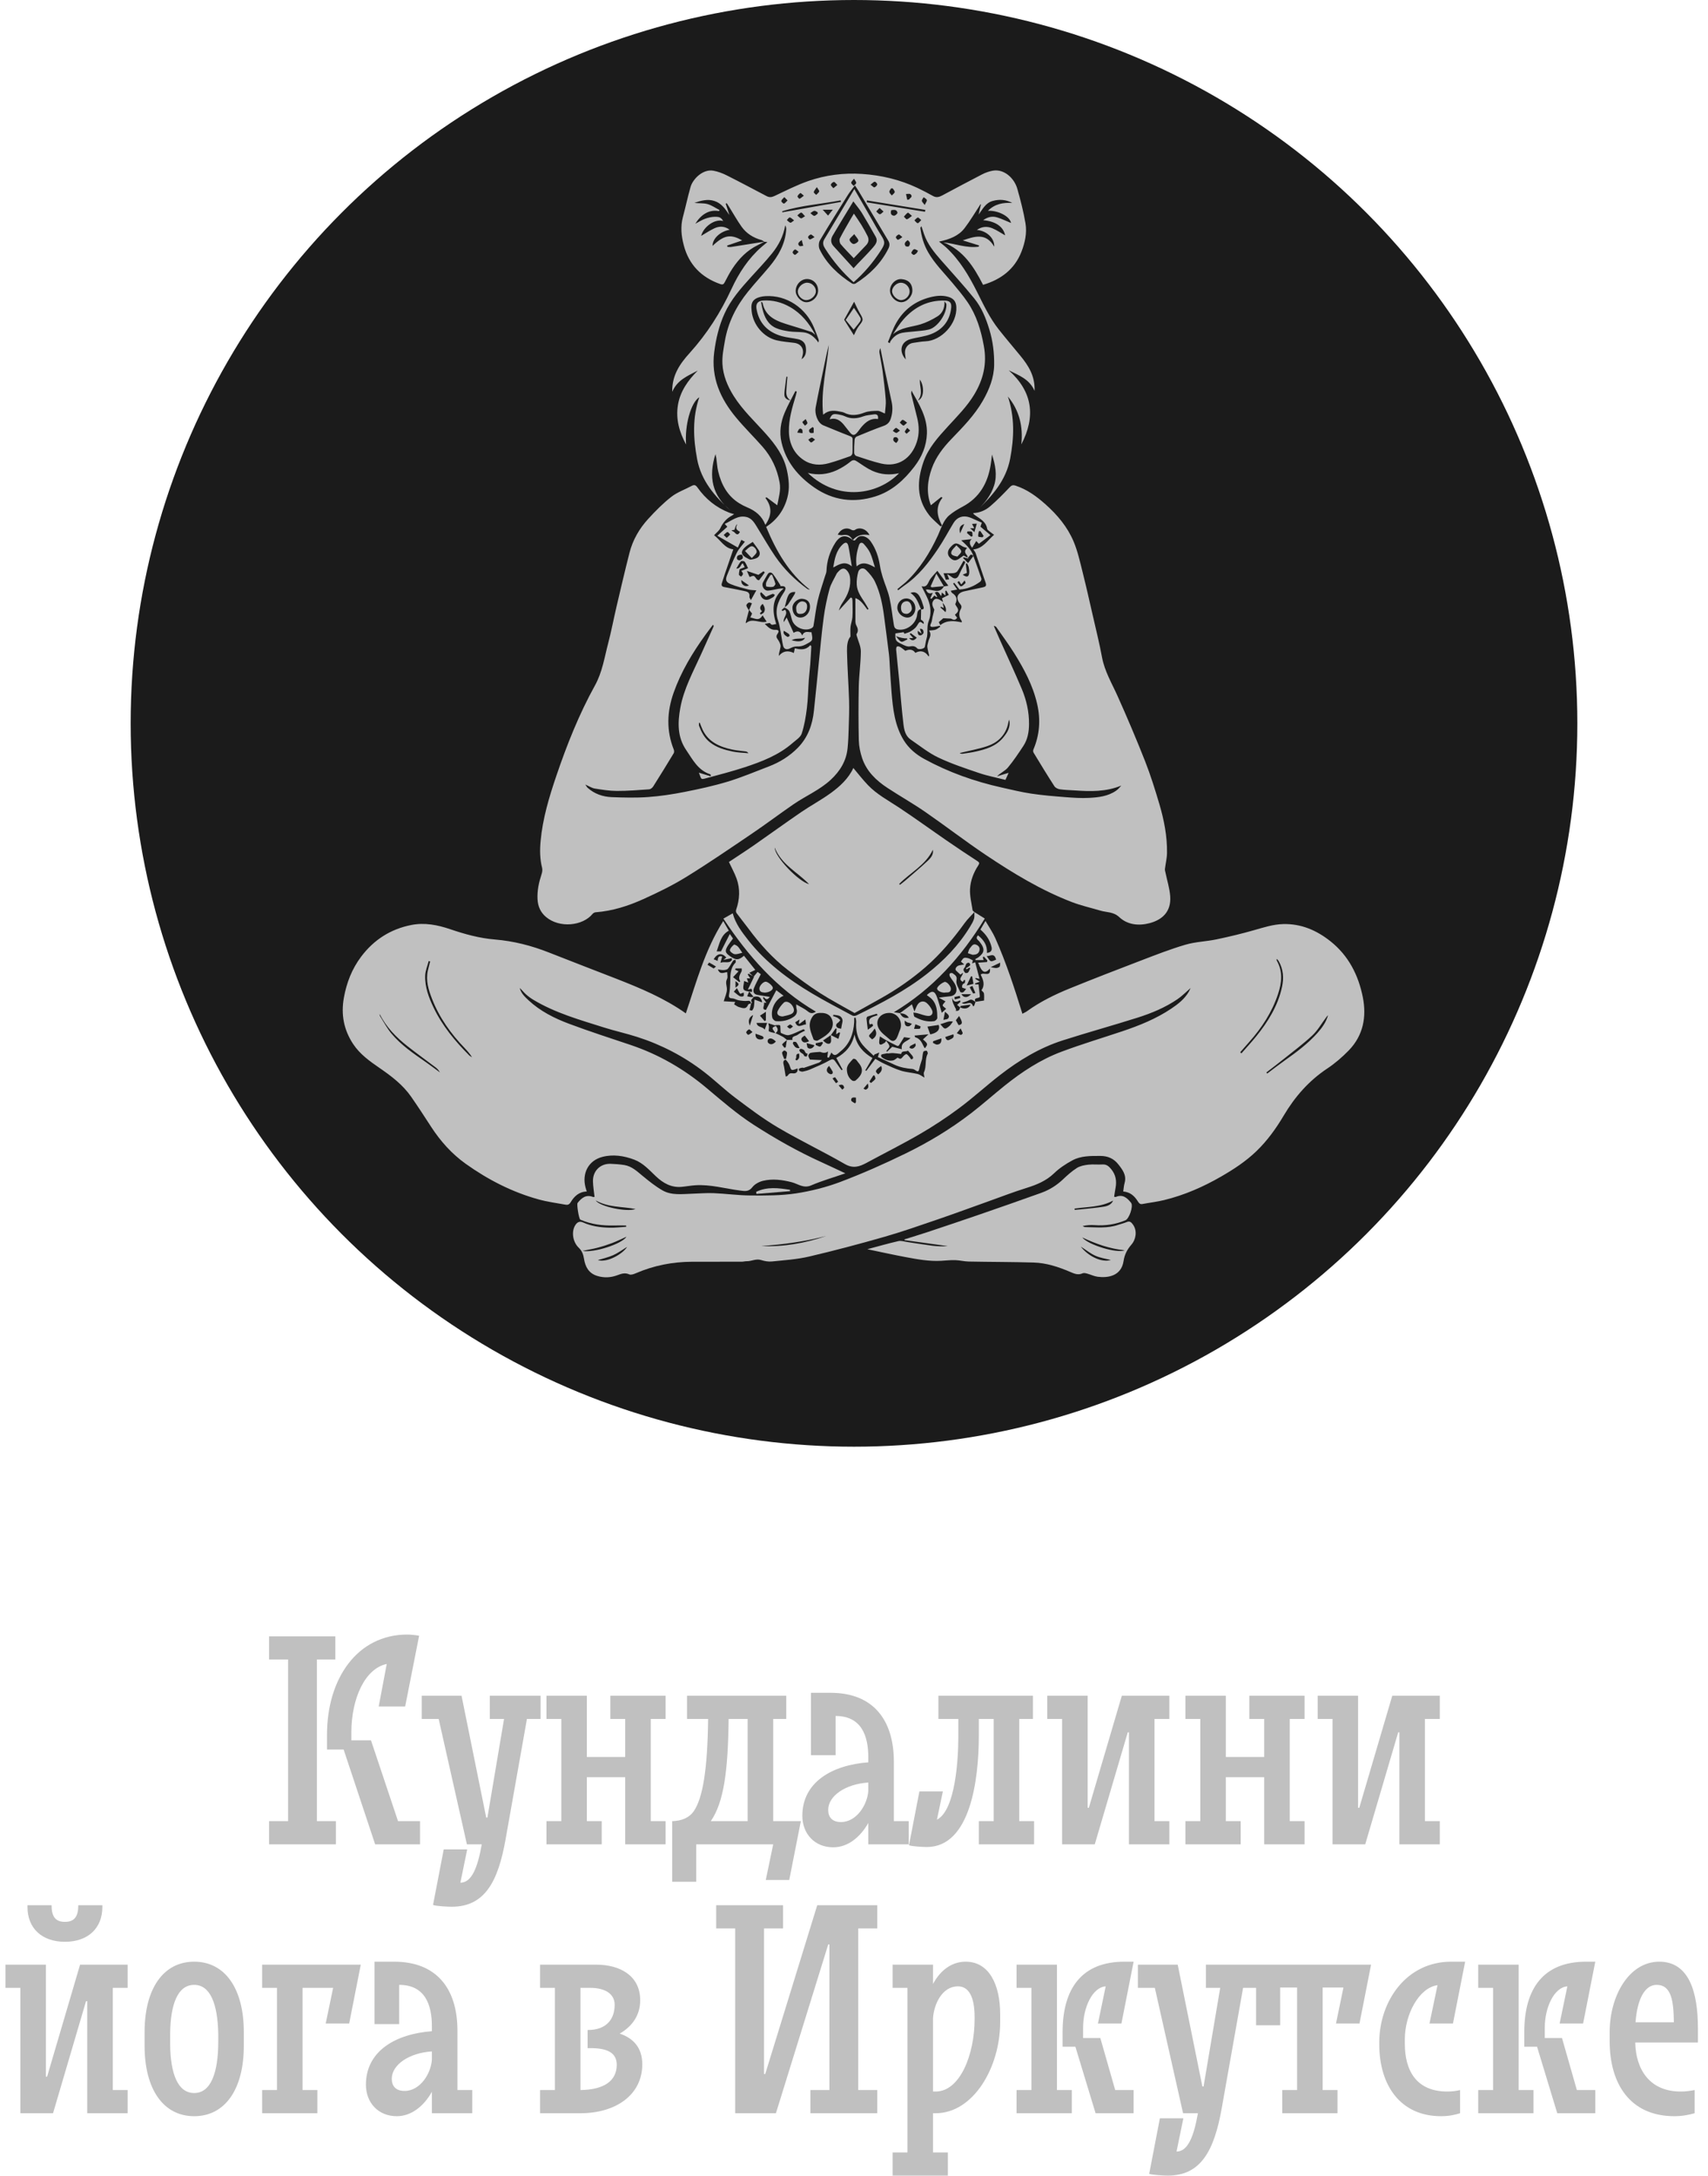 <?xml version="1.0" encoding="UTF-8"?> <svg xmlns="http://www.w3.org/2000/svg" width="902" height="1149" viewBox="0 0 902 1149" fill="none"><path d="M221.34 863.841L213.965 901.189H199.999L204.236 878.749C192.781 881.103 185.562 896.952 185.562 914.841V919.078H195.919L210.199 961.76H221.811V974H198.116L181.482 923.942H172.695V916.096C172.695 886.438 188.701 863.214 215.063 863.214C216.79 863.214 219.928 863.527 221.34 863.841ZM167.359 876.395L167.359 961.76H177.402V974H142.095V961.76H152.138L152.138 876.395H142.095V864.155H177.088V876.395H167.359ZM228.685 1006.01L234.334 976.668H246.731L243.122 994.243C249.085 994.243 252.223 986.397 254.42 974H246.574L231.666 907.779H222.722V895.539H243.749L256.774 959.877H257.401L266.189 907.779H258.657V895.539H285.49V907.779H278.272L266.974 971.489C263.051 993.458 256.146 1006.95 238.571 1006.95C236.531 1006.95 230.254 1006.64 228.685 1006.01ZM343.664 907.779V961.76H351.51V974H330.169V938.536H309.926V961.76H317.772V974H288.585V961.76H296.431V907.779H288.585V895.539H309.926V927.865H330.169V907.779H322.323V895.539H351.51V907.779H343.664ZM354.975 993.772V961.76C359.996 961.603 363.919 960.034 366.43 956.425C371.137 949.52 373.648 934.456 373.962 907.779H362.821V895.539L415.232 895.539V907.779H408.328V961.76H422.922L416.802 992.831H404.405L408.328 974L367.685 974V993.772H354.975ZM384.79 907.779C384.476 935.24 382.279 951.717 375.374 961.76H394.833V907.779H384.79ZM479.897 961.76V974H458.556V962.702C454.319 970.234 447.729 975.569 440.039 975.569C430.153 975.569 423.72 968.351 423.72 958.936C423.72 941.047 439.569 932.102 458.556 930.69V928.022C458.556 916.724 454.947 906.21 441.295 906.21V926.924H428.27V893.97H438.627C461.224 893.97 472.051 908.407 472.051 930.376V961.76H479.897ZM444.119 962.231C452.436 962.231 458.085 952.973 458.556 945.754V941.36C446.473 942.145 437.372 948.422 437.372 955.797C437.372 959.72 439.569 962.231 444.119 962.231ZM495.575 907.779V895.539H545.476V907.779H538.257V961.76H546.103V974H516.916V961.76H524.762V907.779H516.916V916.724C516.916 939.634 512.522 975.412 489.455 975.412C487.415 975.412 481.609 975.098 480.04 974.471L485.532 946.068H497.929L494.79 960.976C504.676 955.954 506.089 928.493 506.089 917.508V907.779H495.575ZM553.046 907.779V895.539H574.387V954.699H575.015L592.433 895.539H617.541V907.779H609.695V961.76H617.541V974H596.199V914.841H595.572L578.153 974H560.892V907.779H553.046ZM681.106 907.779V961.76H688.952V974H667.611V938.536H647.368V961.76H655.214V974H626.027V961.76H633.873V907.779H626.027V895.539H647.368V927.865H667.611V907.779H659.765V895.539H688.952V907.779H681.106ZM695.869 907.779V895.539H717.21V954.699H717.838L735.256 895.539H760.363V907.779H752.517V961.76H760.363V974H739.022V914.841H738.394L720.976 974H703.715V907.779H695.869ZM34.286 1014.94C39.308 1014.94 41.348 1012.12 41.348 1006.16H54.059V1007.1C54.059 1018.24 46.526 1025.46 34.286 1025.46C22.047 1025.46 14.514 1018.24 14.514 1007.1V1006.16H27.225C27.225 1012.12 29.265 1014.94 34.286 1014.94ZM2.902 1049.78L2.902 1037.54H24.244L24.244 1096.7H24.871L42.289 1037.54H67.397V1049.78H59.551L59.551 1103.76H67.397V1116H46.056L46.056 1056.84H45.428L28.01 1116H10.748L10.748 1049.78H2.902ZM102.559 1117.57C86.24 1117.57 76.354 1103.29 76.354 1080.38V1073.16C76.354 1050.25 86.24 1035.97 102.559 1035.97C118.879 1035.97 128.765 1050.25 128.765 1073.16V1080.38C128.765 1103.29 118.879 1117.57 102.559 1117.57ZM102.559 1048.21C93.929 1048.21 90.006 1058.25 89.849 1074.1V1079.44C90.006 1095.29 93.929 1105.33 102.559 1105.33C111.347 1105.33 115.27 1094.66 115.27 1078.03V1074.1C114.956 1058.25 111.033 1048.21 102.559 1048.21ZM138.425 1049.78V1037.54H190.522L184.402 1068.61H172.006L175.929 1049.78H159.766V1103.76H167.612L167.612 1116H138.425L138.425 1103.76H146.271V1049.78H138.425ZM249.419 1103.76L249.419 1116H228.078L228.078 1104.7C223.841 1112.23 217.25 1117.57 209.561 1117.57C199.675 1117.57 193.242 1110.35 193.242 1100.94C193.242 1083.05 209.091 1074.1 228.078 1072.69V1070.02C228.078 1058.72 224.469 1048.21 210.817 1048.21V1068.92H197.792V1035.97H208.149C230.746 1035.97 241.573 1050.41 241.573 1072.38V1103.76H249.419ZM213.641 1104.23C221.958 1104.23 227.607 1094.97 228.078 1087.75V1083.36C215.995 1084.14 206.894 1090.42 206.894 1097.8C206.894 1101.72 209.091 1104.23 213.641 1104.23ZM285.213 1049.78V1037.54H314.871C327.425 1037.54 338.096 1043.35 338.096 1056.37C338.096 1064.22 333.859 1070.18 327.268 1073.95C334.33 1076.3 339.194 1081.32 339.194 1090.11C339.194 1106.43 325.071 1116 306.555 1116H285.213V1103.76H293.059V1049.78H285.213ZM310.321 1081.63V1072.06C320.678 1072.06 324.601 1065.94 324.601 1058.72C324.601 1053.07 319.736 1049.78 311.576 1049.78H306.555V1103.76C318.794 1103.6 325.699 1099.05 325.699 1090.42C325.699 1084.14 320.834 1081.79 312.831 1081.63H310.321ZM431.578 1006.16L463.276 1006.16V1018.39H453.233L453.233 1103.76H463.276V1116H427.969V1103.76H438.012V1026.87H437.384L409.766 1116H388.268L388.268 1018.39H378.225V1006.16H413.532V1018.39H403.489L403.489 1095.29H404.117L431.578 1006.16ZM471.386 1049.78V1037.54H492.727V1047.74C496.493 1040.68 502.456 1035.97 509.988 1035.97C522.228 1035.97 528.191 1047.9 528.191 1063.75V1067.83C528.191 1091.99 513.911 1116 494.139 1116H492.727V1136.71H500.573V1148.95H471.386V1136.71H479.232V1049.78H471.386ZM505.908 1048.99C497.435 1048.99 493.198 1058.57 492.727 1065.79V1104.54H494.139C507.007 1104.54 514.696 1084.93 514.696 1066.26V1065.31C514.696 1053.86 511.244 1048.99 505.908 1048.99ZM598.666 1035.97L592.232 1068.61H579.835L583.915 1048.99C577.011 1049.47 571.989 1059.98 571.989 1070.81V1076.3H581.091L588.937 1103.76H598.666V1116H578.58L567.909 1080.85H561.162V1073.16C561.162 1050.25 571.205 1035.97 593.801 1035.97H598.666ZM536.839 1049.78V1037.54H558.18V1103.76H566.026V1116H536.839V1103.76H544.685V1049.78H536.839ZM606.89 1148.01L612.539 1118.67H624.936L621.326 1136.24C627.289 1136.24 630.428 1128.4 632.625 1116H624.779L609.871 1049.78H600.927V1037.54H621.954L634.979 1101.88H635.606L644.394 1049.78H636.862V1037.54H663.695V1049.78H656.477L645.178 1113.49C641.255 1135.46 634.351 1148.95 616.776 1148.95C614.736 1148.95 608.459 1148.64 606.89 1148.01ZM724.066 1037.54L717.946 1068.61H705.549L709.472 1049.62H698.487V1103.76H706.334V1116H677.146V1103.76H684.992V1049.62H676.048V1069.55H663.337V1037.54H724.066ZM761.037 1117.57C739.538 1117.57 728.397 1101.25 728.397 1079.59V1078.65C728.397 1056.84 742.677 1035.97 766.372 1035.97H773.747L767.313 1068.61H754.917L759.154 1048.37C749.267 1049.78 741.892 1063.9 741.892 1076.93V1079.28C741.892 1093.72 748.169 1104.54 764.332 1104.54C767 1104.54 769.04 1104.23 771.08 1103.76V1116C768.569 1116.78 765.43 1117.57 761.037 1117.57ZM842.476 1035.97L836.042 1068.61H823.646L827.726 1048.99C820.821 1049.47 815.8 1059.98 815.8 1070.81V1076.3H824.901L832.747 1103.76H842.476V1116H822.39L811.72 1080.85H804.972V1073.16C804.972 1050.25 815.015 1035.97 837.612 1035.97H842.476ZM780.649 1049.78V1037.54L801.991 1037.54V1103.76H809.837V1116H780.649V1103.76H788.495V1049.78H780.649ZM884.281 1117.57C860.743 1117.57 850.072 1100.31 850.072 1078.03V1073.16C850.072 1054.02 860.272 1035.97 876.278 1035.97C891.97 1035.97 896.678 1051.98 896.678 1071.12V1078.65H863.567C863.881 1092.78 871.1 1104.54 887.576 1104.54C890.244 1104.54 892.441 1104.23 894.952 1103.76V1116C892.127 1116.78 888.518 1117.57 884.281 1117.57ZM874.866 1048.21C868.746 1048.21 864.666 1055.43 863.724 1067.98H883.967C883.81 1057.15 882.869 1048.21 874.866 1048.21Z" fill="#C0C0C0"></path><circle cx="451" cy="382" r="382" fill="#1B1B1B"></circle><path d="M486.401 321.694C484.271 322.014 484.501 323.994 484.251 325.264C483.361 329.834 478.471 333.294 474.091 332.414C472.351 332.064 472.201 330.864 472.001 329.684C471.211 325.024 470.781 320.294 469.731 315.694C468.901 312.014 467.311 308.514 466.181 304.894C465.551 302.874 465.021 300.794 464.691 298.704C463.961 294.104 462.531 289.794 459.841 285.954C458.171 283.564 455.521 282.484 453.501 283.454C452.691 283.844 452.161 284.804 451.421 285.404C451.241 285.554 450.721 285.294 450.361 285.224C452.621 282.524 455.651 281.944 459.191 282.594C457.511 279.144 453.711 278.184 451.451 279.884C451.071 280.174 450.121 280.094 449.661 279.814C447.181 278.284 444.051 279.194 442.411 282.374C443.331 282.474 444.111 282.724 444.831 282.604C447.531 282.144 448.901 282.744 450.401 285.254C446.791 282.154 443.721 282.564 441.081 286.734C438.231 291.234 436.651 296.174 436.461 301.544C436.431 302.474 435.971 303.384 435.691 304.304C434.391 308.614 432.851 312.864 431.841 317.244C430.831 321.644 430.371 326.164 429.581 330.614C429.501 331.094 428.881 331.624 428.391 331.854C424.761 333.544 419.661 331.384 418.331 327.604C417.781 326.024 417.581 324.294 416.851 322.824C416.421 321.964 415.321 321.304 414.381 320.894C414.091 320.764 413.321 321.724 412.761 322.174C412.901 322.344 413.051 322.504 413.191 322.674C413.721 322.434 414.251 322.184 414.621 322.014C416.411 324.434 413.351 326.104 413.941 328.534C414.441 327.714 414.951 326.894 415.431 326.104C416.661 328.804 417.861 331.434 419.111 334.184C421.031 333.054 422.611 333.054 423.641 335.604C424.811 332.924 426.791 333.914 428.531 333.874C429.371 338.374 429.321 338.274 425.471 340.344C423.931 341.164 422.501 341.474 420.791 341.394C419.661 341.344 418.391 341.784 417.361 342.334C415.561 343.294 413.991 342.914 413.541 340.964C412.991 338.564 412.711 336.094 412.251 333.674C411.871 331.674 411.581 329.624 410.911 327.714C409.011 322.324 410.771 317.724 413.681 313.294C413.951 312.874 414.251 312.474 414.461 312.024C415.301 310.284 414.651 309.404 412.671 309.544C412.331 309.574 411.981 309.544 412.131 309.094C410.851 307.134 409.671 305.094 408.251 303.244C407.291 302.004 406.091 301.984 405.211 303.544C404.451 304.904 403.611 306.234 402.911 307.624C402.031 309.394 403.541 312.014 405.521 311.914C407.391 311.814 409.231 311.284 411.081 310.964C411.891 310.824 412.711 310.724 413.841 310.794C407.461 316.034 407.731 322.544 409.921 329.624C408.761 329.434 407.671 330.764 406.691 329.104C406.541 328.844 405.181 329.284 403.861 329.474C405.711 331.234 407.021 332.704 409.371 332.614C411.231 332.544 411.661 333.224 410.611 334.724C409.841 335.824 409.931 336.544 410.661 337.554C411.311 338.454 411.861 339.504 412.151 340.564C412.351 341.284 412.121 342.164 411.941 342.934C411.691 343.994 411.311 345.024 411.291 346.384C413.591 343.664 416.231 343.404 419.221 344.844C419.421 343.924 419.551 343.314 419.751 342.344C422.621 343.114 425.551 343.484 427.961 340.664C428.131 340.884 428.291 341.094 428.461 341.314C428.271 344.534 428.121 347.764 427.881 350.984C427.681 353.684 427.321 356.364 427.131 359.064C426.781 364.034 426.731 369.034 426.121 373.964C425.561 378.504 424.801 383.094 423.381 387.414C422.731 389.374 420.351 390.834 418.611 392.354C411.231 398.794 402.281 402.234 393.171 405.224C386.541 407.404 379.761 409.124 373.031 410.954C369.841 411.824 370.541 411.584 369.081 408.064C371.131 408.684 373.201 409.314 375.271 409.944C375.331 409.784 375.401 409.614 375.461 409.454C375.291 409.254 375.161 408.934 374.951 408.854C368.561 406.744 365.791 401.094 362.361 396.074C357.651 389.174 357.881 381.514 359.271 373.864C361.111 363.724 366.091 354.714 370.281 345.444C372.471 340.604 374.651 335.754 376.821 330.904C376.921 330.684 376.901 330.404 376.531 329.934C375.161 331.754 373.761 333.564 372.431 335.414C365.641 344.834 359.671 354.754 355.781 365.724C352.241 375.684 351.811 385.804 355.821 395.844C356.041 396.404 356.091 397.284 355.801 397.764C352.241 403.654 348.641 409.524 344.951 415.344C344.511 416.034 343.591 416.784 342.841 416.844C337.151 417.244 331.441 417.714 325.741 417.694C321.861 417.684 317.961 417.054 314.111 416.434C312.571 416.184 311.151 415.214 309.091 414.324C309.711 415.184 309.961 415.714 310.351 416.064C313.951 419.254 318.301 420.774 322.981 420.964C329.381 421.214 335.831 421.384 342.211 420.924C348.691 420.464 355.171 419.474 361.551 418.214C369.221 416.704 376.901 415.024 384.371 412.764C391.721 410.534 398.821 407.504 406.011 404.764C411.781 402.564 416.961 399.344 421.291 394.944C426.691 389.474 429.101 382.634 429.861 375.114C430.331 370.454 430.821 365.794 431.301 361.144C431.691 357.334 432.041 353.514 432.441 349.704C433.271 341.794 433.941 333.854 435.011 325.974C435.691 320.944 436.731 315.934 438.071 311.034C438.841 308.234 440.521 305.674 441.801 303.024C441.951 302.714 442.211 302.444 442.441 302.174C443.511 300.894 445.031 299.684 446.461 300.594C447.641 301.344 448.621 303.104 448.841 304.554C449.591 309.574 447.881 314.034 445.031 318.134C444.131 319.434 443.441 320.884 443.001 322.414C445.101 320.114 447.201 317.824 449.301 315.524C449.531 315.654 449.761 315.784 449.991 315.904C450.071 316.424 450.201 316.934 450.211 317.454C450.231 320.244 450.351 323.044 450.171 325.824C450.061 327.534 449.371 329.214 449.171 330.924C448.991 332.484 449.131 334.084 449.131 336.154C447.511 338.044 447.241 341.064 447.301 343.854C447.461 352.544 448.131 361.224 448.401 369.914C448.551 374.764 448.351 379.634 448.201 384.484C448.101 388.044 447.961 391.614 447.611 395.154C446.931 401.904 443.611 407.264 438.701 411.814C432.841 417.254 425.461 420.314 418.981 424.784C411.571 429.894 404.371 435.324 396.921 440.364C385.521 448.084 374.141 455.874 362.431 463.104C355.221 467.554 347.531 471.314 339.791 474.804C331.801 478.414 323.441 481.114 314.561 481.774C314.001 481.814 313.311 482.184 312.951 482.624C307.731 489.014 295.511 490.284 288.341 484.254C285.481 481.854 284.071 478.664 283.871 474.924C283.621 470.304 284.601 465.914 286.031 461.574C286.371 460.544 286.541 459.294 286.281 458.274C285.091 453.584 285.051 448.904 285.501 444.094C286.601 432.234 289.991 420.944 293.791 409.764C299.371 393.344 305.781 377.204 314.181 362.024C318.111 354.924 319.201 347.234 321.181 339.704C322.861 333.304 324.081 326.784 325.591 320.334C327.821 310.844 330.031 301.354 332.441 291.914C334.171 285.124 337.641 279.144 342.331 274.024C346.111 269.894 350.091 265.844 354.491 262.404C357.661 259.924 361.691 258.534 365.301 256.594C366.721 255.834 367.451 256.204 368.371 257.494C372.661 263.564 378.231 268.074 385.191 270.774C385.901 271.054 386.661 271.214 387.691 271.514C387.181 271.854 386.841 272.114 386.471 272.314C383.681 273.794 381.781 276.004 380.431 278.894C379.771 280.304 378.311 281.344 377.111 282.664C380.471 285.134 382.681 289.654 387.261 290.104C385.751 294.494 384.261 298.784 382.801 303.084C382.251 304.694 381.741 306.314 381.231 307.934C380.871 309.084 381.131 309.784 382.501 310.024C385.901 310.624 389.281 311.334 392.661 312.044C394.331 312.394 396.131 312.614 395.771 315.124C395.701 315.634 396.231 316.224 396.551 316.924C397.591 315.054 398.431 313.534 399.421 311.764C397.951 311.624 396.521 311.664 395.201 311.314C392.071 310.494 388.891 309.734 385.921 308.504C383.271 307.414 382.971 306.224 384.061 303.534C385.651 299.614 387.221 295.674 389.111 291.894C390.131 289.854 391.821 288.144 393.371 286.064C392.651 285.694 392.071 285.394 391.491 285.094C390.851 286.524 390.281 287.784 389.661 289.164C386.061 287.094 382.671 285.144 378.821 282.934C380.741 281.204 382.371 279.744 384.111 278.174C383.951 278.004 383.511 277.524 382.731 276.684C386.521 274.894 389.681 272.004 394.131 273.014C397.271 273.724 398.631 276.504 400.161 278.964C403.241 283.904 406.101 288.994 409.381 293.784C413.951 300.454 419.641 306.114 426.201 310.884C426.571 311.154 427.021 311.324 427.631 311.344C416.511 302.694 409.901 290.974 404.601 278.264C410.271 274.554 414.021 269.444 415.801 262.834C417.121 257.934 416.621 253.154 415.571 248.324C413.931 240.844 409.601 234.924 404.681 229.364C398.781 222.704 392.181 216.644 387.411 209.034C384.171 203.854 381.831 198.224 381.521 192.144C381.311 188.154 382.111 184.074 382.801 180.094C384.481 170.324 388.811 161.704 395.011 154.044C398.641 149.554 402.571 145.314 406.281 140.884C411.091 135.124 414.731 128.794 415.211 121.064C415.251 120.394 415.051 119.714 414.671 119.014C413.731 124.684 411.171 129.554 407.691 133.854C404.201 138.174 400.351 142.194 396.621 146.324C391.281 152.234 385.991 158.184 382.651 165.544C379.711 172.034 378.091 178.834 377.181 185.924C375.441 199.424 380.431 210.534 388.721 220.514C393.131 225.824 398.091 230.674 402.661 235.864C407.441 241.294 410.391 247.574 411.711 254.764C412.481 258.974 411.221 262.704 410.471 266.844C408.481 265.354 406.661 264.004 404.851 262.644C404.631 262.744 404.411 262.844 404.181 262.944C407.821 267.634 407.621 272.254 404.181 277.164C402.401 272.484 398.971 269.764 394.661 267.964C393.221 267.364 391.821 266.654 390.491 265.834C384.161 261.934 380.941 255.914 379.271 248.934C378.731 246.674 378.631 244.314 378.301 242.004C378.221 241.424 378.061 240.844 377.841 239.844C374.021 251.854 376.141 261.754 385.781 269.614C377.421 262.154 370.271 253.794 368.151 242.454C366.121 231.594 365.581 220.634 369.301 209.784C364.851 212.564 361.531 224.594 362.321 234.754C358.771 228.204 356.801 221.344 358.011 213.934C359.201 206.644 363.311 200.884 368.471 195.714C363.251 198.494 357.661 200.614 355.021 206.914C354.801 198.244 359.061 192.114 364.171 186.474C373.341 176.334 380.561 164.994 386.311 152.574C390.171 144.234 395.181 136.514 402.231 130.354C403.121 129.574 404.051 128.834 405.261 127.824C404.451 127.754 404.041 127.714 403.641 127.674C403.141 127.364 402.671 126.924 402.131 126.774C397.821 125.574 394.161 123.314 391.591 119.664C389.241 116.324 387.221 112.734 385.061 109.264C384.651 108.604 384.211 107.964 383.791 107.304C383.611 107.394 383.431 107.474 383.251 107.564C383.901 109.574 384.541 111.574 385.191 113.584C383.121 110.484 381.111 107.414 377.361 106.164C373.681 104.934 370.201 105.964 366.711 107.134C369.011 107.454 371.421 107.174 373.591 107.764C375.841 108.374 377.871 109.834 379.991 110.924C379.891 111.114 379.781 111.304 379.681 111.484C374.411 110.464 370.101 113.454 367.201 118.154C369.091 117.174 370.631 116.154 372.321 115.544C373.961 114.954 375.741 114.504 377.471 114.484C380.171 114.454 380.891 115.004 381.921 116.734C377.671 115.354 371.531 119.664 370.281 124.574C372.421 123.324 374.741 121.764 377.241 120.584C379.931 119.314 382.681 119.364 385.331 121.344C380.261 122.234 376.281 126.054 376.291 129.854C382.351 124.104 385.851 123.474 391.941 126.974C389.351 127.854 386.691 128.764 384.021 129.674L384.131 130.344C384.791 130.374 385.461 130.524 386.101 130.424C391.961 129.514 397.811 128.564 403.671 127.634C402.551 128.224 401.451 128.844 400.321 129.384C394.491 132.174 390.201 136.664 386.711 141.954C385.231 144.194 384.011 146.614 382.761 148.994C382.181 150.084 381.741 150.514 380.321 150.004C370.341 146.464 363.781 139.764 361.091 129.484C359.801 124.564 359.301 119.594 360.661 114.544C362.071 109.304 363.191 103.984 364.671 98.764C365.851 94.594 371.141 89.144 376.741 90.154C379.141 90.584 381.531 91.484 383.711 92.574C390.811 96.134 397.811 99.884 404.851 103.574C406.281 104.324 407.511 104.214 409.041 103.494C414.921 100.714 420.741 97.734 426.861 95.604C435.991 92.444 445.551 91.214 455.201 91.854C465.361 92.524 475.201 94.844 484.471 99.224C487.291 100.554 490.051 102.014 492.771 103.534C494.491 104.494 496.001 104.064 497.551 103.234C504.571 99.504 511.561 95.724 518.631 92.094C520.421 91.174 522.421 90.454 524.401 90.124C530.341 89.144 535.681 94.114 537.271 99.774C538.951 105.744 540.521 111.784 541.551 117.894C542.411 122.994 541.311 128.124 539.441 132.914C535.821 142.184 528.681 147.584 519.161 150.424C514.321 140.994 508.801 132.124 498.181 127.984C504.421 128.654 510.431 131.134 516.821 130.284C516.891 130.064 516.971 129.844 517.041 129.614C514.231 128.744 511.421 127.874 508.431 126.944C514.671 124.834 520.691 122.734 525.041 130.254C525.261 125.804 521.111 121.894 515.901 121.434C518.631 119.514 521.411 119.444 524.071 120.554C526.511 121.574 528.721 123.114 530.811 124.294C529.921 119.824 525.921 116.854 519.201 116.284C521.741 114.454 524.211 114.034 526.781 114.864C529.221 115.654 531.561 116.784 533.921 117.754C533.371 114.394 527.331 111.074 521.731 111.314C525.471 107.604 529.841 106.914 534.601 107.184C531.261 105.404 527.881 105.134 524.271 106.114C520.401 107.174 518.941 110.504 516.801 113.314C517.211 111.534 517.621 109.744 518.031 107.964C517.941 107.944 517.861 107.924 517.771 107.894C515.001 112.104 512.461 116.494 509.401 120.484C506.251 124.594 501.491 126.424 495.901 127.594C497.651 129.034 498.841 129.884 499.891 130.884C506.881 137.484 511.691 145.584 515.951 154.084C519.411 160.984 522.701 167.994 527.531 174.094C531.191 178.714 535.021 183.214 538.771 187.774C543.111 193.034 546.671 198.624 546.361 206.414C543.601 200.094 537.971 198.214 532.721 195.554C545.361 206.854 547.051 219.934 539.361 234.694C540.371 225.234 538.331 216.714 532.251 209.374C535.931 220.224 535.561 231.234 533.461 242.244C531.281 253.684 523.991 261.954 515.851 269.614C519.931 265.884 523.341 261.634 525.021 256.294C526.741 250.834 525.591 245.424 523.881 240.014C523.651 241.824 523.471 243.644 523.181 245.454C521.651 255.084 517.301 262.814 508.391 267.554C505.961 268.844 503.541 270.274 501.431 272.024C498.141 274.754 497.071 278.924 495.371 282.644C491.151 291.814 485.911 300.274 478.531 307.274C477.761 308.004 476.901 308.634 476.081 309.314C475.351 309.924 474.631 310.534 473.901 311.134C474.051 311.324 474.191 311.514 474.341 311.704C475.401 310.884 476.431 310.004 477.541 309.244C485.071 304.144 490.501 297.084 495.471 289.674C498.391 285.314 500.841 280.654 503.571 276.164C505.441 273.084 508.601 272.024 511.951 273.194C512.281 273.314 512.621 273.424 512.951 273.564C514.751 274.354 516.551 275.154 518.501 276.024C518.231 276.824 517.971 277.594 517.791 278.144C519.551 279.624 521.191 281.014 523.061 282.594C520.901 284.214 518.941 285.684 516.951 287.184C516.481 286.694 516.021 286.194 515.561 285.714C514.821 286.924 514.121 288.064 513.391 289.274C511.838 287.294 511.768 285.771 513.181 284.704C511.421 284.904 509.661 285.104 507.621 285.334C510.401 287.854 512.981 290.204 514.061 293.654C512.351 291.704 512.031 294.154 511.071 294.594C510.951 294.164 510.971 293.614 510.701 293.314C509.301 291.714 509.301 290.764 510.751 289.384C509.891 289.084 508.851 288.944 508.081 288.424C505.001 286.374 504.101 286.454 501.651 289.334C500.261 290.974 500.241 293.014 501.611 294.434C503.341 296.234 504.801 296.344 506.801 294.854C507.511 294.324 508.261 293.824 508.881 293.384C509.721 293.824 510.401 294.184 511.091 294.534C511.201 294.594 511.311 294.664 511.391 294.754C511.421 294.794 511.381 294.884 511.371 294.954C510.551 294.754 509.721 294.544 508.901 294.344C508.791 294.454 508.681 294.564 508.571 294.674C509.421 295.524 510.281 296.384 511.251 297.354C512.321 295.924 513.191 294.774 514.051 293.624C515.471 297.594 516.931 301.544 518.271 305.544C518.421 305.984 518.081 306.854 517.681 307.154C514.321 309.684 510.551 311.144 506.681 311.314C505.641 309.964 504.791 308.864 503.951 307.754C503.751 307.904 503.541 308.064 503.341 308.214C503.991 309.154 504.651 310.084 505.511 311.334C504.221 311.574 503.251 311.764 502.081 311.984C502.401 312.494 502.521 312.954 502.821 313.144C505.071 314.584 505.771 316.414 504.521 318.904C504.401 319.144 504.741 319.684 504.971 320.004C506.481 322.114 506.391 322.914 504.281 324.644C504.681 325.174 505.071 325.704 505.481 326.254C504.311 327.964 503.251 327.214 502.191 326.684C500.991 326.624 499.791 326.564 498.151 326.484C497.741 326.844 496.851 327.624 495.771 328.564C496.001 329.004 496.291 329.584 496.571 330.124C500.151 327.334 503.941 327.864 507.901 328.684C507.861 328.334 507.931 327.934 507.761 327.714C506.281 325.784 506.301 323.594 507.381 321.704C508.131 320.394 507.631 319.644 507.011 318.894C504.571 315.914 505.401 313.174 509.161 312.294C512.391 311.544 515.651 310.944 518.881 310.214C520.081 309.944 521.211 309.674 520.541 307.814C518.691 302.634 517.041 297.374 515.251 292.174C515.021 291.484 514.481 290.904 514.011 290.164C519.171 289.614 521.451 285.424 524.981 282.424C524.111 281.784 523.421 281.314 522.791 280.784C522.251 280.324 521.421 279.844 521.331 279.274C520.671 275.224 517.171 273.844 514.461 271.724C514.301 271.594 514.211 271.384 513.901 270.964C517.461 270.834 520.491 269.454 522.971 267.324C526.501 264.294 529.781 260.944 532.991 257.554C534.051 256.434 534.701 255.944 536.351 256.484C542.441 258.484 547.401 262.124 552.111 266.314C558.411 271.914 563.761 278.304 567.011 286.064C569.121 291.104 570.321 296.554 571.661 301.884C573.661 309.824 575.441 317.814 577.271 325.784C578.891 332.864 580.651 339.924 581.971 347.074C583.351 354.534 587.201 360.884 590.221 367.634C595.311 378.994 600.181 390.454 604.741 402.034C607.651 409.444 610.031 417.084 612.291 424.734C614.761 433.114 616.431 441.684 616.301 450.474C616.261 453.274 615.541 456.064 615.211 458.874C615.131 459.534 615.371 460.234 615.511 460.904C616.361 465.044 617.691 469.144 617.991 473.324C618.581 481.494 613.751 485.764 607.101 487.524C601.371 489.034 595.471 488.444 591.041 484.304C587.991 481.454 584.461 481.894 581.131 480.904C576.121 479.414 570.981 478.274 566.111 476.404C549.791 470.144 534.931 461.104 520.491 451.424C509.651 444.154 499.301 436.154 488.551 428.734C482.061 424.254 475.171 420.374 468.591 416.044C462.661 412.144 457.631 407.294 455.301 400.384C454.301 397.394 453.621 394.164 453.541 391.024C453.321 381.524 453.311 372.004 453.521 362.494C453.661 356.314 454.581 350.144 454.611 343.974C454.621 341.304 453.241 338.634 452.511 335.954C452.411 335.574 452.201 335.044 452.371 334.814C453.481 333.204 453.001 331.734 452.201 330.204C451.921 329.654 451.761 328.984 451.751 328.364C451.711 324.234 451.731 320.104 451.731 315.854C454.551 316.784 456.221 319.524 458.111 321.994L458.671 321.584C458.041 320.504 457.441 319.394 456.771 318.344C454.851 315.364 452.641 312.444 452.451 308.764C452.341 306.564 452.631 304.254 453.211 302.124C453.751 300.144 455.841 299.524 457.301 300.964C459.181 302.814 461.011 304.944 462.121 307.294C464.891 313.154 466.121 319.494 466.941 325.904C467.781 332.444 468.671 338.974 469.461 345.514C469.731 347.774 469.781 350.054 469.931 352.324C470.221 356.724 470.461 361.134 470.821 365.524C471.541 374.364 472.501 383.194 477.291 390.964C479.911 395.214 483.741 398.424 488.071 400.794C500.921 407.824 514.621 412.684 528.911 415.874C534.151 417.044 539.371 418.334 544.671 419.124C550.621 420.014 556.641 420.504 562.651 420.974C566.771 421.294 570.931 421.574 575.051 421.364C580.061 421.114 585.111 420.564 589.421 417.554C590.471 416.824 591.341 415.844 592.151 414.854C584.171 418.204 575.921 417.994 567.621 417.424C564.991 417.244 562.341 417.204 559.741 416.834C558.701 416.684 557.381 416.064 556.841 415.234C553.061 409.384 549.441 403.434 545.831 397.474C545.571 397.054 545.541 396.284 545.741 395.824C549.091 387.984 549.611 379.924 547.701 371.664C545.441 361.874 540.761 353.174 535.491 344.764C532.591 340.144 529.331 335.744 526.211 331.264C525.951 330.894 525.551 330.634 524.831 330.554C525.951 333.104 527.041 335.664 528.181 338.204C531.991 346.734 535.971 355.184 539.591 363.794C542.071 369.694 543.481 375.904 543.431 382.394C543.401 386.524 542.721 390.484 540.421 393.964C537.841 397.864 535.241 401.794 532.251 405.374C530.781 407.124 528.401 408.114 526.531 409.974C528.491 409.384 530.441 408.794 532.661 408.134C532.121 409.334 531.631 410.434 530.981 411.854C526.311 410.664 521.591 409.774 517.071 408.244C509.781 405.774 502.421 403.334 495.501 400.044C490.321 397.584 485.731 393.834 480.941 390.574C478.161 388.684 477.491 385.524 477.131 382.564C476.191 374.884 475.631 367.164 474.891 359.464C474.361 354.024 473.771 348.584 473.261 343.144C473.211 342.574 473.331 341.724 473.701 341.444C474.041 341.194 474.921 341.394 475.401 341.684C476.371 342.264 477.221 343.024 478.121 343.704C480.448 342.651 482.208 343.008 483.401 344.774C486.071 343.324 488.511 343.754 490.411 346.694C490.501 346.504 490.601 346.304 490.691 346.114C490.351 344.644 489.881 343.184 489.731 341.694C489.641 340.784 490.021 339.814 490.231 338.884C490.631 337.044 492.331 335.364 490.611 332.994C491.921 332.834 493.051 332.874 494.061 332.534C494.961 332.234 495.721 331.514 496.551 330.984C496.461 330.814 496.371 330.644 496.281 330.474C495.111 330.674 493.941 330.974 492.761 331.054C491.481 331.134 490.871 330.774 491.631 329.274C492.181 328.194 492.241 326.874 492.521 325.654C492.761 324.624 493.021 323.594 493.411 321.974C492.891 320.804 491.551 318.864 493.071 316.984C494.161 315.634 495.751 316.154 498.051 317.954C497.871 317.324 497.691 316.694 497.481 315.974C497.961 315.724 498.461 315.464 498.961 315.214C499.661 314.864 500.371 314.514 501.071 314.164C500.631 313.414 500.191 312.664 499.761 311.914C499.581 311.964 499.391 312.024 499.211 312.074C499.241 312.804 499.281 313.534 499.331 314.554C498.641 313.954 498.151 313.524 497.401 312.884C497.271 313.664 497.191 314.144 497.091 314.754C496.051 313.954 495.811 311.664 493.691 312.954C494.121 313.664 494.541 314.384 494.971 315.094C494.861 315.184 494.751 315.264 494.631 315.354C494.211 315.054 493.801 314.744 493.481 314.514C492.931 315.114 492.411 315.694 491.881 316.264C491.691 316.144 491.511 316.034 491.321 315.914C491.701 315.054 492.081 314.204 492.601 313.044C490.551 313.904 489.651 312.984 488.981 311.324C492.391 311.054 496.131 313.984 498.431 309.704C499.361 309.554 500.201 309.414 500.821 309.314C498.841 306.624 497.031 304.174 495.021 301.444C493.411 303.354 491.831 304.774 490.851 306.514C489.881 308.244 489.481 310.284 486.691 309.614C487.931 312.154 489.151 314.334 490.101 316.634C491.611 320.314 491.851 324.414 490.471 327.894C489.201 331.114 490.261 334.284 489.301 337.344C488.861 338.754 488.761 340.264 488.371 341.684C488.101 342.644 485.081 343.234 484.381 342.424C483.291 341.164 482.031 341.064 480.531 341.374C479.921 341.504 479.201 341.394 478.591 341.204C477.721 340.924 476.891 340.484 476.061 340.094C473.011 338.664 472.711 338.124 472.861 334.504C474.251 334.294 475.631 334.084 477.201 333.854C477.251 333.954 477.521 334.454 477.651 334.704C478.901 334.224 480.071 333.984 481.001 333.374C482.181 332.604 483.471 331.734 484.181 330.574C485.751 328.034 485.611 327.954 487.801 329.484C488.041 328.658 487.548 327.898 486.321 327.204C486.371 325.164 486.411 323.484 486.451 321.794C487.521 322.024 488.071 321.454 487.771 320.534C487.121 318.494 486.551 316.334 485.411 314.574C484.641 313.374 483.141 312.134 480.811 313.154C484.201 315.314 485.011 318.684 486.371 321.714L486.401 321.694ZM481.331 206.244C481.271 207.244 481.131 207.724 481.241 208.144C482.261 212.314 483.351 216.464 484.361 220.634C485.401 224.914 485.541 229.214 484.151 233.454C481.371 241.944 474.441 246.964 465.271 244.784C460.831 243.734 456.491 242.204 452.141 240.784C451.651 240.624 451.091 239.754 451.081 239.204C451.041 236.854 451.121 234.484 451.311 232.134C451.361 231.564 451.881 230.764 452.381 230.554C457.081 228.604 461.791 226.644 466.581 224.944C468.621 224.224 469.791 223.034 470.421 221.074C471.351 218.174 471.521 215.254 470.891 212.284C469.681 206.554 468.411 200.824 467.201 195.094C466.411 191.354 465.681 187.594 464.921 183.854C464.441 184.754 464.331 185.604 464.461 186.424C464.971 189.564 465.671 192.674 466.081 195.824C466.751 200.954 467.391 206.104 467.771 211.264C467.951 213.644 467.491 216.074 467.331 218.374C465.691 217.744 464.561 216.934 463.441 216.954C461.131 216.994 458.661 217.064 456.551 217.874C452.851 219.304 449.351 219.794 445.731 217.904C445.361 217.714 444.931 217.614 444.511 217.534C441.321 216.874 438.121 216.094 434.701 219.014C433.351 206.144 436.701 194.234 437.721 182.144C436.751 185.614 436.071 189.124 435.351 192.624C433.801 200.174 432.131 207.694 430.731 215.264C430.171 218.294 431.651 223.334 434.811 224.624C439.461 226.514 444.081 228.484 448.771 230.274C449.801 230.664 450.301 230.984 450.261 232.154C450.181 234.514 450.311 236.874 450.191 239.234C450.161 239.814 449.611 240.694 449.101 240.874C445.391 242.204 441.661 243.514 437.861 244.584C433.171 245.914 428.491 245.704 424.351 242.904C419.141 239.384 416.781 234.054 416.631 227.994C416.461 221.364 418.441 215.014 420.321 208.714C420.511 208.084 420.611 207.424 420.761 206.774C420.521 206.694 420.281 206.604 420.041 206.524C418.131 210.334 416.011 214.054 414.371 217.974C412.281 222.954 411.471 228.214 412.711 233.574C415.111 243.984 421.591 251.634 430.081 257.494C439.931 264.294 450.871 265.774 462.341 262.144C471.031 259.394 477.401 253.544 482.841 246.484C486.851 241.284 489.311 235.484 489.511 228.894C489.761 220.494 485.511 213.654 481.311 206.234L481.331 206.244ZM491.591 266.804C489.091 260.354 489.791 253.824 492.051 247.454C494.191 241.404 498.051 236.404 502.491 231.794C508.571 225.484 514.711 219.224 519.111 211.514C522.451 205.644 524.921 199.404 525.011 192.684C525.101 186.414 524.341 180.134 522.481 174.024C520.691 168.144 518.421 162.454 514.581 157.704C508.941 150.744 502.861 144.134 496.951 137.394C493.331 133.264 489.881 129.034 488.031 123.754C487.571 122.434 487.141 121.094 486.611 119.474C486.261 120.014 486.041 120.194 486.051 120.344C486.601 124.864 487.821 129.144 490.121 133.154C493.591 139.214 498.531 144.064 502.941 149.354C505.711 152.674 508.521 155.974 510.951 159.544C515.731 166.564 518.081 174.454 519.591 182.814C521.291 192.214 519.251 200.484 514.451 208.434C510.651 214.724 505.491 219.844 500.601 225.204C495.421 230.884 490.221 236.584 487.661 244.014C484.291 253.784 483.881 263.374 490.691 272.034C492.421 274.234 494.691 276.024 496.711 277.994C496.971 277.834 497.241 277.684 497.501 277.524C494.821 272.584 493.881 267.674 497.741 262.834C497.521 262.704 497.291 262.574 497.071 262.444C495.251 263.904 493.421 265.364 491.621 266.814L491.591 266.804ZM478.311 189.834C478.141 188.264 477.911 187.084 477.921 185.904C477.931 183.494 479.861 181.374 482.191 181.074C484.371 180.784 486.551 180.344 488.741 180.254C497.151 179.904 505.541 171.014 505.041 162.074C504.881 159.204 503.581 157.584 500.791 156.764C497.521 155.804 494.291 156.194 491.141 157.004C483.271 159.024 477.191 163.624 473.221 170.694C471.461 173.824 470.341 177.314 468.931 180.644C469.241 180.854 469.551 181.064 469.861 181.264C469.981 180.924 470.051 180.554 470.241 180.254C471.731 177.954 473.751 176.284 476.471 175.764C478.551 175.364 480.681 175.294 482.791 175.044C485.391 174.734 488.061 174.664 490.581 174.014C495.271 172.814 500.191 165.424 499.781 160.584C499.751 160.264 499.381 159.974 498.791 159.124C498.951 162.904 497.561 165.534 495.001 167.124C492.211 168.844 489.171 170.364 486.041 171.314C481.161 172.784 475.821 172.854 471.621 176.504C473.351 173.714 475.091 170.964 477.221 168.564C482.981 162.104 490.111 158.474 498.951 158.744C501.561 158.824 502.591 159.864 502.331 162.474C501.651 169.264 497.941 174.004 491.721 176.434C488.211 177.804 484.301 178.114 480.651 179.154C475.741 180.554 474.511 185.604 478.331 189.834H478.311ZM423.351 189.694C425.741 188.104 425.871 185.604 425.521 183.144C425.221 180.994 423.631 179.624 421.551 179.154C418.661 178.494 415.651 178.314 412.811 177.504C405.511 175.414 400.821 170.784 399.501 163.064C399.051 160.424 400.241 158.894 402.961 158.714C408.091 158.384 412.821 159.624 417.231 162.154C423.131 165.524 427.231 170.534 430.581 176.824C429.601 176.094 429.051 175.454 428.371 175.234C424.711 174.034 421.021 172.934 417.341 171.794C410.811 169.784 404.231 167.844 402.671 159.774C402.661 159.704 402.451 159.674 401.931 159.464C402.181 160.784 402.331 161.894 402.601 162.984C403.661 167.324 405.431 171.284 409.761 173.224C411.911 174.184 414.331 174.644 416.681 174.994C419.211 175.364 421.811 175.214 424.351 175.514C427.811 175.934 430.221 178.064 432.211 180.894C432.371 180.304 432.471 179.744 432.301 179.284C431.551 177.224 430.761 175.174 429.931 173.144C425.671 162.744 415.531 155.714 404.211 156.394C402.431 156.504 400.471 156.914 398.981 157.824C396.561 159.314 396.661 161.874 396.961 164.494C397.771 171.584 403.211 178.104 410.221 179.744C413.181 180.434 416.251 180.674 419.281 181.034C422.921 181.464 424.781 184.104 423.851 187.664C423.671 188.334 423.501 189.014 423.331 189.684L423.351 189.694ZM451.481 97.914C449.881 100.064 448.741 101.394 447.821 102.864C442.821 110.854 437.791 118.824 433.001 126.944C432.281 128.164 432.231 130.414 432.861 131.704C436.621 139.474 442.791 145.104 449.941 149.714C450.401 150.014 451.371 150.014 451.841 149.714C459.181 145.054 465.221 139.174 469.151 131.294C469.891 129.804 469.951 128.534 469.101 127.114C463.821 118.304 458.571 109.474 453.301 100.664C452.831 99.874 452.281 99.114 451.481 97.914ZM481.831 153.374C481.751 149.384 479.381 147.664 476.061 147.404C472.861 147.154 469.951 150.294 470.001 153.514C470.051 156.614 473.011 159.614 476.011 159.594C479.011 159.564 481.851 156.534 481.831 153.374ZM479.291 326.134C481.481 326.134 483.371 323.954 483.411 321.374C483.461 318.354 481.331 316.014 478.551 316.034C476.031 316.044 473.871 318.294 473.881 320.914C473.881 323.674 476.441 326.144 479.291 326.144V326.134ZM432.041 153.404C432.041 150.024 429.491 147.364 426.211 147.354C423.021 147.334 420.261 150.204 420.211 153.584C420.171 156.454 423.001 159.534 425.751 159.604C429.041 159.684 432.041 156.724 432.051 153.404H432.041ZM418.491 320.834C418.481 323.904 420.161 326.104 422.541 326.134C425.411 326.174 427.701 323.714 427.771 320.594C427.841 317.524 426.001 316.484 423.821 316.244C421.231 315.954 418.511 318.474 418.501 320.844L418.491 320.834ZM397.521 286.194C396.081 287.154 394.891 287.794 393.871 288.644C390.851 291.174 391.161 293.124 394.821 294.924C395.391 295.204 396.051 295.624 396.601 295.524C397.841 295.304 399.251 295.074 400.201 294.344C401.421 293.404 401.521 291.834 400.651 290.484C399.741 289.074 398.671 287.754 397.521 286.184V286.194ZM450.941 177.024C451.621 175.734 452.311 173.844 453.471 172.324C456.101 168.874 456.141 168.974 454.071 165.364C452.971 163.454 452.091 161.414 451.061 159.344C449.191 162.734 447.421 165.924 445.801 168.844C447.561 171.644 449.261 174.344 450.941 177.024ZM507.101 397.604C507.061 397.704 507.011 397.804 506.971 397.904C507.451 397.954 507.941 398.124 508.411 398.054C510.641 397.724 512.881 397.424 515.091 396.944C520.591 395.734 525.951 394.164 529.751 389.564C532.031 386.814 533.871 383.874 532.941 380.034C532.481 381.174 532.391 382.424 532.021 383.584C530.331 388.924 526.481 392.314 521.401 394.024C516.761 395.584 511.881 396.444 507.101 397.614V397.604ZM369.561 381.654C369.431 381.684 369.291 381.704 369.161 381.734C369.161 382.274 369.011 382.874 369.181 383.344C370.421 386.624 371.991 389.674 374.821 391.934C378.371 394.764 382.591 395.994 386.891 396.894C389.611 397.464 392.451 397.504 395.231 397.784C394.811 397.144 394.311 396.904 393.791 396.834C391.401 396.484 388.971 396.354 386.621 395.834C380.131 394.414 374.251 391.954 371.101 385.484C370.501 384.244 370.061 382.934 369.541 381.654H369.561ZM457.841 105.854C457.801 106.184 457.751 106.514 457.711 106.834C467.971 108.504 478.241 110.174 488.501 111.844C488.551 111.514 488.611 111.174 488.661 110.844C478.391 109.184 468.111 107.514 457.841 105.854ZM413.071 111.574C413.101 111.754 413.131 111.934 413.161 112.114C423.471 110.294 433.791 108.474 444.101 106.644C444.051 106.364 444.001 106.084 443.941 105.814C433.661 107.784 423.131 108.444 413.061 111.574H413.071ZM500.201 303.164C501.251 303.844 501.981 304.214 502.611 304.734C504.071 305.944 505.541 305.604 506.291 303.934C507.181 301.974 508.141 300.044 509.181 298.154C509.921 296.814 509.961 296.734 508.821 296.154C507.751 298.024 506.791 299.924 505.601 301.674C505.231 302.224 504.281 302.614 503.561 302.674C501.861 302.814 500.131 302.724 498.291 302.724C498.791 304.154 499.121 305.134 499.481 306.154C499.951 306.104 500.521 306.044 501.251 305.964C500.911 305.064 500.631 304.314 500.201 303.164ZM402.711 324.964C400.741 328.374 398.531 326.394 396.241 326.104C396.611 325.284 396.891 324.664 397.181 324.014C396.741 323.474 396.311 322.944 395.591 322.064C394.951 324.464 394.411 326.474 393.871 328.484C393.881 328.704 393.901 328.934 393.911 329.154C397.401 326.054 400.941 329.334 404.861 328.324C404.161 327.224 403.531 326.234 402.711 324.954V324.964ZM391.511 301.444C392.821 300.944 393.891 300.534 395.051 300.094C394.431 298.824 394.001 297.594 393.251 296.614C392.961 296.244 391.551 296.144 391.281 296.454C390.381 297.484 389.771 298.764 388.851 300.264C391.161 300.384 390.991 298.144 392.251 297.464C392.581 298.134 392.911 298.804 393.281 299.554C392.421 299.884 391.551 300.224 390.631 300.574C390.471 301.534 390.191 302.514 390.231 303.474C390.241 303.844 390.991 304.174 391.411 304.524C391.761 304.054 392.331 303.614 392.381 303.114C392.431 302.664 391.911 302.154 391.511 301.444ZM400.501 303.574C398.621 302.934 396.531 302.214 394.441 301.504C395.011 302.794 395.501 303.904 395.861 304.724C396.621 304.514 397.521 303.954 398.101 304.184C398.801 304.454 399.181 305.454 399.791 306.044C400.051 306.294 400.811 306.504 400.901 306.384C401.951 305.064 402.901 303.684 403.891 302.314L403.201 301.664C402.271 302.324 401.341 302.984 400.501 303.574ZM414.421 320.684C415.011 320.194 415.741 319.794 416.171 319.184C417.411 317.404 418.541 315.554 419.671 313.714C419.861 313.414 419.861 312.994 419.961 312.584C416.281 312.644 416.021 314.244 414.421 320.684ZM401.971 312.764C401.791 312.944 401.611 313.134 401.441 313.314C401.801 316.304 404.491 317.704 406.871 316.154C407.391 315.814 408.011 315.604 408.491 315.214C408.811 314.954 408.971 314.494 409.201 314.124C408.801 313.944 408.311 313.524 408.011 313.634C406.781 314.074 405.601 314.664 404.461 315.184C403.781 314.514 402.871 313.634 401.971 312.754V312.764ZM389.321 276.964C388.948 276.858 388.461 277.808 387.861 279.814C387.391 279.884 386.871 279.964 386.351 280.044C386.641 280.494 386.961 280.524 387.231 280.674C387.531 280.834 387.831 281.054 388.061 281.314C389.168 282.594 390.064 282.438 390.751 280.844C388.641 279.644 388.351 278.914 389.331 276.964H389.321ZM508.421 303.484C510.531 305.094 511.641 304.714 511.841 302.594C511.941 301.574 511.791 300.494 511.571 299.484C511.421 298.774 510.961 298.124 510.631 297.454C510.441 297.564 510.241 297.664 510.051 297.774C510.261 299.534 510.471 301.294 510.621 302.554C509.771 302.914 509.201 303.154 508.421 303.484ZM485.831 200.464C485.461 204.164 487.761 207.904 484.741 211.474C487.931 210.534 488.341 204.304 485.831 200.464ZM415.851 199.004C415.661 198.984 415.481 198.954 415.291 198.934C415.061 200.664 414.811 202.404 414.611 204.144C414.441 205.614 414.191 207.104 414.241 208.564C414.291 210.094 415.421 211.124 417.531 211.504C414.751 209.674 415.241 207.314 415.351 205.074C415.451 203.044 415.681 201.034 415.851 199.004ZM481.601 114.014C480.591 113.194 479.681 112.184 479.441 112.324C478.621 112.804 478.031 113.684 477.351 114.414C477.891 114.904 478.531 115.884 478.931 115.794C479.751 115.604 480.441 114.844 481.591 114.024L481.601 114.014ZM470.671 111.004C470.141 112.674 470.571 113.834 472.181 113.914C472.781 113.944 474.041 112.784 473.961 112.354C473.631 110.594 472.171 110.754 470.671 111.004ZM434.461 110.744C435.631 112.014 436.371 112.824 437.301 113.854C438.141 112.804 438.861 111.904 439.801 110.744H434.461ZM464.481 109.834C463.711 110.644 463.231 111.154 462.741 111.664C463.381 112.184 464.011 113.114 464.661 113.124C465.301 113.134 465.951 112.224 466.601 111.714C466.001 111.184 465.411 110.654 464.491 109.824L464.481 109.834ZM401.311 323.814L401.701 324.544C402.291 324.164 403.111 323.914 403.441 323.364C404.361 321.824 403.761 320.394 402.781 318.894C401.201 320.194 400.981 321.434 402.411 322.804C402.001 323.184 401.661 323.504 401.321 323.814H401.311ZM425.131 114.184C424.181 113.244 423.571 112.214 423.121 112.284C422.381 112.404 421.761 113.224 421.081 113.754C421.711 114.304 422.271 115.064 423.001 115.304C423.421 115.444 424.121 114.744 425.121 114.184H425.131ZM431.831 112.814C431.811 112.564 431.801 112.324 431.781 112.074C431.191 111.804 430.541 111.234 430.031 111.334C429.291 111.484 428.651 112.134 427.971 112.564C428.641 113.074 429.271 113.884 430.001 113.984C430.541 114.064 431.221 113.234 431.841 112.814H431.831ZM418.021 338.094C421.781 339.204 424.331 338.764 425.121 336.774C422.871 337.684 420.521 336.714 418.021 338.094ZM471.451 99.494C471.181 99.484 470.911 99.464 470.631 99.454C470.281 100.084 469.601 100.754 469.671 101.334C469.751 102.004 470.491 102.594 470.951 103.224C471.501 102.634 472.371 102.094 472.501 101.424C472.611 100.864 471.831 100.144 471.451 99.494ZM479.021 223.224C477.971 222.504 477.341 221.744 476.701 221.734C476.201 221.724 475.691 222.644 475.181 223.144C475.801 223.714 476.351 224.484 477.091 224.754C477.411 224.874 478.111 223.974 479.031 223.224H479.021ZM431.371 98.844C430.531 100.124 429.851 100.754 429.761 101.464C429.701 101.884 430.581 102.434 431.031 102.914C431.591 102.324 432.351 101.814 432.621 101.114C432.761 100.734 432.071 100.034 431.381 98.834L431.371 98.844ZM391.721 292.854C390.231 293.044 388.811 293.274 389.221 295.244C389.291 295.564 390.231 296.024 390.581 295.904C391.911 295.424 393.121 294.714 391.721 292.854ZM479.091 105.484C479.401 105.454 479.721 105.434 480.031 105.404C480.511 104.514 482.331 103.974 480.861 102.584C480.421 102.164 479.281 102.474 478.471 102.444L479.101 105.474L479.091 105.484ZM459.731 97.514C460.781 98.284 461.441 99.074 461.781 98.954C462.411 98.724 463.151 98.034 463.261 97.424C463.341 96.994 462.471 96.004 461.981 95.974C461.441 95.934 460.841 96.704 459.731 97.514ZM442.201 97.694C441.441 96.984 440.851 96.034 440.371 96.084C439.761 96.154 438.831 97.004 438.791 97.564C438.751 98.144 439.631 98.774 440.111 99.394C440.741 98.884 441.361 98.374 442.201 97.694ZM415.901 105.844C415.121 105.044 414.661 104.574 414.201 104.104C413.631 104.754 412.871 105.344 412.601 106.104C412.491 106.404 413.511 107.534 413.971 107.504C414.531 107.474 415.051 106.624 415.911 105.844H415.901ZM419.371 116.384C418.331 115.644 417.711 114.884 417.061 114.844C416.581 114.814 416.051 115.744 415.551 116.234C416.161 116.724 416.711 117.424 417.411 117.614C417.801 117.724 418.421 117.004 419.381 116.374L419.371 116.384ZM486.511 116.224C485.701 115.594 485.041 114.764 484.701 114.874C484.011 115.104 483.501 115.844 482.911 116.374C483.481 116.904 484.021 117.784 484.651 117.854C485.131 117.904 485.731 116.944 486.521 116.214L486.511 116.224ZM424.521 103.344C423.601 102.624 422.871 101.834 422.701 101.944C422.061 102.344 421.431 102.974 421.161 103.664C421.051 103.944 422.041 105.054 422.211 104.984C422.931 104.684 423.521 104.104 424.531 103.344H424.521ZM397.101 318.594C396.611 318.474 395.891 318.044 395.421 318.244C394.851 318.484 394.081 319.324 394.161 319.764C394.311 320.634 395.001 321.414 395.511 322.324C396.111 320.914 396.551 319.894 397.101 318.594ZM488.341 108.244C488.901 107.054 489.591 106.274 489.461 105.664C489.331 105.064 488.381 104.644 487.791 104.144C487.451 104.784 486.811 105.434 486.841 106.044C486.871 106.644 487.591 107.204 488.341 108.234V108.244ZM479.311 126.834C478.301 127.634 477.201 128.464 478.201 129.914C478.431 130.244 479.731 130.344 479.951 130.074C480.791 129.024 480.931 127.854 479.311 126.834ZM382.181 282.534C382.991 283.264 383.701 284.064 383.811 283.984C384.491 283.524 385.021 282.854 385.611 282.264C385.141 281.804 384.601 280.924 384.211 280.984C383.591 281.074 383.071 281.804 382.181 282.534ZM473.121 335.944C474.051 336.964 474.811 338.424 475.961 338.854C476.781 339.164 478.121 338.094 479.231 337.644C479.151 337.474 479.071 337.304 478.991 337.134C477.438 337.208 475.484 336.814 473.131 335.954L473.121 335.944ZM484.191 133.574C484.391 133.184 484.591 132.784 484.791 132.394C484.091 132.104 483.251 131.424 482.721 131.614C482.071 131.854 481.561 132.764 481.261 133.494C481.181 133.684 482.111 134.614 482.571 134.604C483.111 134.604 483.651 133.944 484.191 133.574ZM484.151 336.754C482.971 335.864 481.941 335.094 480.911 334.324C480.761 334.524 480.611 334.724 480.461 334.924C480.991 335.524 481.521 336.124 482.281 336.974H480.111C481.621 338.674 482.711 338.404 484.161 336.754H484.151ZM476.541 125.194C475.571 124.464 474.981 123.734 474.661 123.834C474.031 124.034 473.331 124.614 473.111 125.214C472.991 125.524 473.861 126.654 474.181 126.614C474.841 126.534 475.441 125.914 476.541 125.204V125.194ZM518.851 283.754C519.061 283.524 519.261 283.284 519.471 283.054C518.871 282.164 518.271 281.284 517.671 280.394L516.931 280.604C516.791 281.514 516.431 282.474 516.621 283.314C516.691 283.614 518.081 283.614 518.861 283.754H518.851ZM451.011 94.374C450.251 95.404 449.481 95.994 449.521 96.524C449.561 97.094 450.361 97.624 450.821 98.164C451.291 97.654 452.071 97.194 452.161 96.624C452.241 96.084 451.601 95.444 451.011 94.374ZM475.281 227.374C474.211 226.654 473.521 225.864 473.131 225.994C472.481 226.214 472.021 227.004 471.481 227.554C472.091 227.934 472.671 228.514 473.331 228.624C473.741 228.694 474.271 228.054 475.271 227.374H475.281ZM423.401 126.744C421.631 127.954 420.981 128.864 422.211 129.884C422.591 130.194 423.511 129.834 424.191 129.784C423.951 128.874 423.721 127.974 423.401 126.734V126.744ZM430.161 125.214C429.151 124.474 428.601 123.764 428.201 123.844C427.631 123.964 426.971 124.564 426.741 125.124C426.621 125.414 427.401 126.484 427.671 126.454C428.361 126.364 428.991 125.844 430.161 125.224V125.214ZM429.711 228.544V226.004L429.141 225.534C428.491 226.094 427.321 226.614 427.281 227.214C427.171 228.754 428.351 228.894 429.711 228.544ZM430.431 232.164C429.591 231.634 429.071 231.034 428.691 231.114C428.031 231.254 427.461 231.814 426.861 232.194C427.351 232.714 427.821 233.604 428.341 233.644C428.881 233.684 429.481 232.884 430.431 232.164ZM421.031 228.464C421.971 228.564 422.911 228.674 423.841 228.774C423.761 228.104 423.931 227.184 423.561 226.814C422.411 225.664 421.731 226.684 421.031 228.464ZM484.661 333.104C484.621 334.654 484.841 335.724 486.291 335.504C486.861 335.414 487.711 334.594 487.731 334.084C487.761 333.034 487.371 331.904 485.781 332.084C486.061 332.844 486.291 333.494 486.701 334.624C485.821 333.974 485.391 333.654 484.661 333.114V333.104ZM506.491 306.864C506.191 307.054 505.891 307.254 505.601 307.444C506.221 308.224 506.811 309.594 507.461 309.624C508.261 309.654 509.141 308.604 509.891 307.914C510.021 307.794 509.651 307.134 509.441 306.524C508.731 307.374 508.271 307.914 507.651 308.654C507.171 307.904 506.841 307.394 506.501 306.874L506.491 306.864ZM425.471 221.314C424.541 222.174 423.671 222.744 423.751 222.944C424.021 223.634 424.631 224.194 425.111 224.804C425.561 224.374 426.271 224.004 426.371 223.504C426.471 223.004 425.951 222.384 425.471 221.304V221.314ZM473.301 233.954C474.251 232.924 474.971 232.004 473.651 231.024C473.301 230.764 472.231 230.844 472.041 231.134C471.231 232.404 472.021 233.184 473.291 233.954H473.301ZM421.761 133.004C420.901 132.414 420.251 131.654 419.851 131.764C419.301 131.924 418.651 132.714 418.591 133.284C418.551 133.694 419.501 134.644 419.831 134.574C420.441 134.444 420.931 133.724 421.751 133.004H421.761ZM514.581 281.014C515.061 279.304 515.411 278.044 515.841 276.534C514.881 276.584 514.171 276.624 513.331 276.674C513.801 277.574 514.131 278.214 514.531 278.974H512.331C513.121 279.694 513.631 280.154 514.581 281.014ZM496.861 320.404C496.781 320.534 496.711 320.664 496.631 320.804C497.511 321.604 498.401 322.404 499.371 323.284C499.924 321.671 499.388 320.024 497.761 318.344C498.071 319.594 498.261 320.344 498.451 321.084C497.931 320.864 497.401 320.634 496.861 320.404ZM510.911 280.634C510.831 280.924 510.761 281.224 510.681 281.514C511.421 282.154 512.161 282.784 512.901 283.424C513.131 283.334 513.351 283.244 513.581 283.154C513.501 282.374 513.691 281.274 513.261 280.884C512.791 280.464 511.731 280.684 510.921 280.634H510.911ZM480.671 227.384C479.911 226.694 479.511 226.324 479.111 225.954C478.661 226.614 478.101 227.234 477.821 227.964C477.741 228.184 478.421 228.694 478.761 229.074C479.311 228.584 479.861 228.094 480.661 227.374L480.671 227.384ZM413.931 333.114C413.391 334.824 414.661 335.594 415.831 336.324C416.041 336.454 416.711 336.134 416.951 335.844C417.081 335.694 416.851 335.014 416.601 334.814C415.831 334.224 414.971 333.754 413.931 333.114ZM391.431 306.334C391.571 306.974 391.521 307.804 391.911 308.304C392.781 309.444 393.981 309.864 395.521 309.174C394.231 308.274 393.071 307.474 391.431 306.324V306.334ZM509.241 276.734C506.971 277.524 506.311 278.834 507.031 281.654C507.851 279.814 508.491 278.414 509.241 276.734Z" fill="#C0C0C0"></path><path d="M514.57 481.654C516.29 482.724 518 483.794 520.06 485.084C507.86 505.184 492.56 522.274 472.03 534.574C473.11 534.734 474.19 534.884 475.27 535.044C476.16 536.864 477.41 538.024 479.96 537.444C478.7 535.584 477.06 535.164 475.23 535.084C477.27 533.574 479.3 532.064 481.58 530.384C482.1 531.874 482.44 532.814 482.92 534.164C483.56 532.734 483.92 531.624 484.51 530.644C485.62 528.804 487.73 528.274 489.37 529.664C490.56 530.674 491.58 532.074 492.23 533.504C492.97 535.124 491.99 536.654 490.17 536.534C488.2 536.404 486.28 535.534 484.33 535.034C483.69 534.874 483.02 534.834 482.37 534.744C482.57 535.514 482.52 536.714 483 536.974C486.2 538.734 489.63 539.854 493.34 539.274C493.99 539.174 495 538.164 494.99 537.584C494.96 533.964 494.78 530.314 491.99 527.514C491.26 526.784 490.37 526.224 489.52 525.564C489.52 525.564 489.53 525.404 489.62 525.334C492.26 522.924 493.64 523.244 494.86 526.704C495.74 529.214 496.43 531.794 497.36 534.844C498.15 534.114 498.94 533.394 499.65 532.744C498.77 531.914 497.81 531.394 497.84 530.934C497.88 530.294 498.66 529.704 499.32 528.834C498.45 528.344 497.38 527.754 495.79 526.864C498.1 526.574 499.69 526.304 501.3 526.194C505.23 525.914 505.59 522.944 504.76 520.664C504.11 518.884 502.66 517.404 501.67 515.734C501.42 515.304 501.31 514.504 501.55 514.164C501.76 513.864 502.76 513.724 503.05 513.954C504.2 514.894 505.65 515.344 505.11 517.764C504.71 519.554 506.27 521.824 507.09 523.824C507.2 524.084 508.27 524.254 508.62 524.024C509.26 523.614 509.69 522.874 510.21 522.274C509.58 522.064 508.94 521.864 508.16 521.604C507.97 520.724 508.03 519.754 509.39 519.194C509.66 519.084 509.61 518.184 509.71 517.644C509.52 517.594 509.33 517.534 509.14 517.484C508.9 517.844 508.67 518.204 508.46 518.524C505.52 517.014 508.53 515.534 508.53 513.704C507.91 514.184 507.54 514.474 507.22 514.714C506.37 513.924 505.59 513.254 504.87 512.524C504.1 511.734 505.14 510.124 506.63 509.794C507.36 509.634 508.1 509.534 509.21 509.344C508.47 508.694 508.04 508.314 507.47 507.824C507.99 507.154 508.38 506.234 509.04 505.924C509.68 505.624 510.64 505.854 511.41 506.064C512.2 506.284 512.92 506.764 513.76 507.174C513.66 507.584 513.55 508.044 513.38 508.764C513.92 508.564 514.27 508.434 514.99 508.164C515.74 510.994 516.47 513.774 517.3 516.944C516.28 516.714 515.75 516.594 515.23 516.474C515.16 516.614 515.1 516.764 515.03 516.904C515.77 517.364 516.5 517.824 517.45 518.424C516.35 518.834 515.63 519.104 514.9 519.374C514.94 519.534 514.98 519.694 515.02 519.854H516.77C517.01 522.034 517.23 524.044 517.45 526.054C517.63 527.704 513.68 526.284 515.21 529.114C514.12 528.574 513.29 527.324 511.72 528.244C510.68 528.854 509.42 529.094 507.91 529.624C510.05 531.214 512.69 527.784 513.86 531.384C514.05 531.324 514.24 531.264 514.43 531.204C514.68 530.494 514.92 529.774 515.17 529.064C516.69 528.834 518.22 528.604 519.69 528.384C519.69 527.274 519.82 525.924 519.63 524.604C519.55 524.044 518.82 523.574 518.3 522.964C520.35 520.164 519.23 517.394 517.92 514.744C519.12 513.024 523.39 516.454 522.78 511.534C520.08 514.464 518.59 513.654 516.57 508.384C518.14 508.274 519.67 508.164 521.21 508.064C521.29 507.784 521.38 507.504 521.46 507.234L519.56 505.154C519.37 505.294 519.19 505.434 519 505.574C519.17 506.104 519.34 506.644 519.46 507.024H515.15L515.09 506.494C515.68 506.144 516.32 505.864 516.85 505.444C519.82 503.084 520.43 501.224 517.22 497.214C516.48 496.294 514.88 495.624 516.49 493.944C519.46 496.344 521.51 499.174 521.18 503.224C523.18 503.074 524.05 501.944 523.65 500.204C522.8 496.474 520.75 493.474 517.76 490.904C518.54 489.574 519.28 488.324 520.43 486.344C522.37 489.694 524.28 492.414 525.6 495.394C531.31 508.264 535.691 521.614 539.931 535.364C540.791 534.894 541.66 534.534 542.4 533.994C549.36 528.984 557 525.224 564.89 522.014C577.46 516.904 590.12 512.004 602.79 507.164C610.51 504.214 618.22 501.184 626.14 498.874C631.39 497.344 637.031 497.214 642.421 496.084C649.111 494.684 655.78 493.084 662.35 491.204C667.4 489.764 672.381 488.134 677.671 488.004C687.131 487.764 695.261 491.264 702.551 497.034C712.151 504.634 717.371 514.924 719.701 526.604C721.771 536.984 719.951 546.824 712.291 554.724C708.851 558.264 705.021 561.574 700.921 564.294C691.201 570.754 683.821 579.204 677.931 589.144C673.891 595.954 669.31 602.344 663.56 607.894C657.97 613.284 651.591 617.464 644.931 621.304C635.441 626.794 625.45 631.154 614.78 633.764C611.02 634.684 607.14 635.124 603.32 635.844C602.1 636.074 601.56 635.494 600.98 634.564C598.81 631.084 596.501 629.544 593.181 629.224C593.411 627.714 593.5 626.164 593.91 624.714C595.06 620.644 592.82 617.744 590.59 614.894C588.22 611.874 585.07 610.444 581.12 610.454C576.04 610.454 570.9 610.324 566.34 612.784C562.88 614.644 559.47 616.894 556.66 619.614C552.44 623.674 547.421 625.694 541.991 627.384C535.181 629.504 528.51 632.104 521.78 634.504C512.93 637.664 504.11 640.924 495.22 643.964C485.86 647.164 476.52 650.454 467.03 653.174C453.86 656.944 440.6 660.474 427.26 663.594C420.87 665.084 414.22 665.514 407.66 666.184C405.81 666.374 403.79 666.024 402.01 665.444C399.27 664.554 396.87 666.114 394.28 666.054C393.44 666.034 392.59 666.304 391.74 666.304C383.01 666.324 374.28 666.294 365.56 666.324C355.23 666.364 345.29 668.294 335.79 672.404C334.73 672.864 333.24 673.414 332.35 673.014C330.05 671.984 328.15 672.644 326.05 673.434C322.59 674.734 319.02 674.934 315.42 673.824C310.94 672.454 309.11 669.084 308.42 664.814C308.06 662.584 307.45 660.664 305.64 658.934C302.44 655.884 301.8 650.614 303.59 647.384C304.6 645.574 305.92 644.674 307.9 645.574C312.38 647.604 317.14 648.234 321.97 648.344C324.87 648.414 327.78 648.044 330.68 647.864C330.68 647.634 330.66 647.404 330.65 647.174C328.52 647.174 326.38 647.134 324.25 647.174C318.16 647.324 312.23 646.604 306.6 644.144C306.54 644.114 306.48 644.074 306.42 644.034C305.68 643.534 304.48 635.984 305.03 635.274C307.13 632.604 309.51 630.664 313.21 632.134C313.44 632.224 313.76 632.094 313.98 632.074C313.68 629.294 313.21 626.594 313.15 623.884C313.02 618.374 317.02 614.434 322.47 614.614C324.88 614.694 327.3 614.884 329.68 615.254C333.67 615.884 336.44 618.594 339.42 621.044C342.75 623.774 346.15 626.524 349.86 628.644C354.64 631.374 360.08 630.554 365.33 630.414C369.18 630.314 373.03 629.944 376.86 630.104C383.4 630.374 389.92 631.304 396.45 631.334C404.35 631.374 412.36 631.434 420.14 630.264C428.18 629.044 436.25 627.024 443.85 624.154C455.54 619.724 467.03 614.634 478.27 609.144C490.39 603.234 501.97 596.254 512.69 588.014C518.78 583.334 524.51 578.204 530.5 573.394C539.67 566.034 549.47 559.584 560.5 555.444C571.06 551.474 581.901 548.234 592.611 544.644C601.681 541.604 610.52 538.044 618.53 532.674C622.16 530.244 625.57 527.584 627.81 523.724C628.13 523.174 628.37 522.574 628.75 521.784C626.27 523.924 624.22 526.054 621.83 527.674C615.34 532.094 608.12 535.094 600.69 537.444C587.56 541.594 574.281 545.254 561.171 549.454C548.951 553.374 538.1 559.984 528.02 567.804C520.77 573.434 513.99 579.664 506.64 585.134C500.05 590.044 493.16 594.604 486.06 598.734C476.75 604.154 467.1 608.974 457.62 614.104C453.87 616.134 450.53 617.244 446.15 614.724C434.54 608.024 422.38 602.254 410.84 595.444C402.99 590.814 395.65 585.254 388.35 579.764C382.67 575.494 377.54 570.504 371.91 566.154C361.21 557.894 349.34 551.714 336.46 547.594C330.68 545.744 324.73 544.444 318.95 542.614C306.21 538.584 293.29 534.974 281.7 528.014C280.3 527.174 278.96 526.194 277.75 525.114C276.6 524.084 275.65 522.814 274.47 521.754C275.16 524.504 277.13 526.394 279.09 528.224C285.27 533.994 292.74 537.734 300.51 540.654C311.22 544.674 322.12 548.174 332.97 551.824C347.86 556.834 361.21 564.544 373.21 574.634C381.25 581.394 389.18 588.294 398.04 594.014C409.57 601.444 421.48 608.174 433.99 613.834C437.95 615.624 441.87 617.514 446.43 619.644C440.03 621.854 434.05 623.564 428.38 626.004C424.3 627.764 421.46 625.194 418.1 624.334C413.09 623.044 407.99 622.374 402.94 623.594C400.88 624.094 398.56 625.344 397.31 626.974C395.35 629.524 393.22 629.024 390.76 628.714C382.9 627.714 375.18 625.404 367.15 625.944C364.74 626.104 362.36 626.554 359.96 626.774C354.49 627.274 350.18 624.794 346.4 621.224C342.88 617.904 339.66 614.214 334.99 612.434C329.49 610.344 323.71 609.484 318.05 610.974C310.71 612.904 307.26 619.704 309.21 627.054C309.39 627.734 309.61 628.404 309.86 629.244C305.79 629.334 303.25 631.784 301.38 634.884C300.62 636.144 299.8 636.404 298.66 636.194C293.93 635.334 289.13 634.704 284.51 633.434C270.5 629.574 257.72 623.014 245.94 614.604C238.59 609.354 232.62 602.674 227.68 595.074C224.2 589.714 220.73 584.354 217.08 579.124C212.74 572.894 206.78 568.364 200.59 564.104C195.31 560.474 190.07 556.774 186.46 551.294C181.56 543.824 180.01 535.774 181.6 526.924C183.03 518.944 185.86 511.684 190.73 505.204C197.46 496.254 206.34 490.614 217.28 488.474C224.26 487.114 231.1 488.444 237.78 490.724C245.43 493.324 253.18 495.474 261.29 496.144C271.23 496.964 280.78 499.404 290.05 503.084C301.82 507.754 313.66 512.244 325.46 516.864C338.19 521.854 350.81 527.094 362.19 535.164C367.76 518.624 372.23 501.784 381.95 486.394C383.15 488.464 383.97 489.904 384.89 491.494C380.57 493.894 379.96 498.404 378.48 502.424H380.75C382.23 499.504 383.7 496.614 385.41 493.234C386.3 494.494 386.73 495.104 387.1 495.634C386.18 496.904 385.26 498.034 384.48 499.264C382.64 502.194 382.87 503.154 385.78 505.134C388.76 507.174 390.11 507.104 392.89 504.724C394.82 507.144 396.75 509.564 398.88 512.214C397.99 512.644 397.22 513.014 395.71 513.744C396.52 514.464 397.17 515.044 398 515.774C398.92 514.674 399.45 514.034 400.09 513.264C400.79 513.764 401.5 514.274 401.79 514.474C400.47 517.114 399.09 519.454 398.12 521.954C397.51 523.534 397.98 525.074 400.08 525.414C402.16 525.754 404.24 526.094 406.53 526.464C405.61 527.594 404.79 528.574 403.31 526.424C403.19 526.664 403.07 526.914 402.95 527.154C403.52 527.924 404.09 528.694 404.74 529.564H403.41C404.07 530.814 401.79 533.164 404.5 533.324C406.38 529.764 408.11 526.494 409.97 522.954C411.32 523.974 412.55 524.904 413.82 525.864C409.57 527.544 406.8 532.814 407.85 537.424C408.02 538.174 409.08 539.214 409.79 539.274C413.15 539.554 416.4 538.884 419.22 536.934C420.68 535.924 421.21 534.414 420.63 532.604C420.48 532.114 420.55 531.554 420.48 530.414C422.85 531.804 424.94 532.724 426.63 534.124C428.07 535.314 429.22 535.304 430.88 534.264C410.19 522.134 394.98 504.734 382.03 485.124C383.76 484.144 385.35 483.234 386.95 482.324C388.43 487.834 391.79 492.234 395.19 496.554C404.44 508.284 416.18 517.114 428.9 524.664C435.85 528.784 443.04 532.504 450.16 536.334C450.71 536.624 451.69 536.534 452.29 536.244C465.24 529.894 478.04 523.284 489.47 514.334C498.46 507.294 506.32 499.234 512.27 489.424C513.07 488.094 513.91 486.734 514.38 485.274C514.74 484.164 514.53 482.874 514.57 481.664H514.55L514.57 481.654ZM438.75 546.614C439.97 547.234 441.19 547.854 442.76 548.644C443.1 547.434 443.39 546.444 443.67 545.444C443.48 545.364 443.29 545.284 443.1 545.204C442.64 545.514 442.17 545.834 441.54 546.254C441.65 545.114 441.73 544.194 441.82 543.274C441.65 543.224 441.48 543.174 441.31 543.124C440.47 544.294 439.64 545.464 438.8 546.644C437.43 547.584 436.06 548.524 434.63 549.504C435.43 550.144 435.95 550.714 436.6 551.014C437.07 551.234 437.81 551.304 438.24 551.074C438.62 550.874 438.89 550.174 438.91 549.684C438.96 548.664 438.82 547.624 438.76 546.604L438.75 546.614ZM507.05 532.024C506.46 531.534 505.87 531.044 505.45 530.694C506.26 529.944 506.74 529.504 507.22 529.054C507.13 528.794 507.04 528.544 506.96 528.284C505.02 529.354 503.54 529.384 502.87 526.904C502.82 528.114 503.06 529.124 503.45 530.074C503.9 531.164 504.48 532.204 505 533.264C504.86 533.414 504.72 533.554 504.59 533.704C506.07 534.194 506.78 533.454 507.02 531.974C509.42 533.174 511.62 532.614 512.61 530.554C510.84 530.774 509.08 530.984 507.32 531.264C507.2 531.284 507.14 531.764 507.06 532.024H507.05ZM397.99 526.474C397.32 525.654 396.64 524.834 395.64 523.624C395.13 524.824 394.86 525.474 394.58 526.134C395.23 526.284 395.88 526.494 396.54 526.564C397.02 526.614 397.52 526.494 398.02 526.444C397.62 527.394 395.91 527.964 397.15 529.414C397.18 529.444 396.81 529.804 396.63 530.014C396.48 528.994 396.23 528.394 394.86 528.554C393.32 528.734 391.7 528.514 390.16 528.264C389 528.074 387.9 527.304 386.76 527.244C385.07 527.164 384.72 526.644 385.06 525.004C385.46 523.084 385.57 521.084 385.62 519.104C385.72 515.284 385.44 511.404 388.45 508.344C388.7 508.084 388.45 507.334 388.42 506.814C387.99 506.984 387.37 507.034 387.15 507.354C386.2 508.724 385.49 510.284 384.44 511.554C384 512.084 382.93 512.254 382.13 512.294C381.13 512.344 380.13 512.084 379.12 511.954C380.21 514.984 382.24 513.514 384.04 513.404C384.04 514.704 384.43 516.064 383.96 516.964C382.96 518.874 383.85 520.534 383.88 522.324C383.91 524.444 382.82 526.574 382.2 528.774C384.35 528.894 386.3 529.004 388.27 529.114C388.14 529.404 387.92 529.864 387.68 530.374C388.62 530.924 389.35 531.564 390.2 531.824C392.81 532.624 394.08 532.984 395.14 530.494C395.29 530.154 396.14 530.114 396.67 529.924C396.41 530.994 396.15 532.054 395.83 533.384C396.18 533.454 397.03 533.834 397.21 533.624C397.69 533.084 398.02 532.314 398.14 531.594C398.35 530.364 398.36 529.094 398.46 527.864C400.07 528.464 401.24 528.904 402.52 529.384C401.96 526.294 400.2 525.914 397.96 526.464L397.99 526.474ZM415.57 549.184H418.52C417.91 547.044 420.25 547.294 421.31 546.444C422.44 545.534 423.86 544.984 425.16 544.284C424.65 543.654 424.41 543.504 424.26 543.564C421.76 544.604 419.34 545.964 416.74 546.624C415.47 546.944 413.8 546.134 412.47 545.514C412.09 545.334 412.25 543.994 412.16 543.184C412.09 542.584 412.19 541.624 411.88 541.464C411.33 541.184 410.54 541.384 409.29 541.384C410.99 543.074 411.25 544.354 409.54 545.634C410.99 546.324 412.23 546.834 413.39 547.504C414.19 547.964 414.88 548.634 415.61 549.214C414.73 549.964 413.76 550.644 413.05 551.534C412.92 551.694 413.81 552.684 414.23 553.294C414.46 553.234 414.7 553.184 414.93 553.124C415.14 551.804 415.35 550.494 415.56 549.174L415.57 549.184ZM444.34 565.154C444.56 565.084 444.79 565.014 445.01 564.934C443.91 562.884 442.81 560.844 441.66 558.714C446.68 555.974 449.95 552.114 451.26 546.324C452.52 552.144 455.85 555.874 460.75 558.734C459.49 560.914 458.23 563.094 456.97 565.264C457.15 565.354 457.32 565.444 457.5 565.534C459.09 563.414 460.69 561.284 462.26 559.184C463.96 560.124 465.44 561.074 467.04 561.794C469.94 563.104 472.82 564.524 475.85 565.444C478.71 566.314 481.77 566.484 484.68 567.194C485.86 567.484 486.89 568.364 488.18 569.074C488.08 567.964 487.64 566.914 487.97 566.224C489.41 563.124 488.3 559.554 489.9 556.494C490.09 556.134 489.64 554.974 489.34 554.914C488.79 554.804 487.72 555.114 487.61 555.474C487.22 556.744 487.15 558.114 486.98 559.254C486.44 561.054 485.82 562.674 485.49 564.364C485.22 565.724 484.88 566.224 483.58 565.304C483.08 564.944 482.46 564.574 481.87 564.524C478.62 564.274 475.46 563.684 472.48 562.324C469.43 560.934 466.4 559.514 463.6 558.224C463.97 557.034 464.15 556.434 464.34 555.834C463.48 556.194 462.62 556.554 461.76 556.904C461.64 557.124 461.53 557.354 461.41 557.574C459.42 555.634 457.25 553.844 455.5 551.714C452.66 548.254 451.89 544.094 452.18 539.684C452.23 538.934 451.97 538.164 451.85 537.404C451.6 537.444 451.35 537.484 451.1 537.524C451.1 538.294 451.14 539.064 451.1 539.824C450.7 545.934 448.75 551.364 443.81 555.294C442.4 556.414 440.86 558.534 439.09 555.814C438.59 556.804 438.14 557.694 437.69 558.584C437.43 558.494 437.17 558.414 436.91 558.324C437.02 557.354 437.14 556.394 437.27 555.244C436.224 556.098 434.93 556.211 433.39 555.584C433.2 555.504 432.97 555.504 432.76 555.524C431.2 555.654 429.61 555.694 428.09 556.014C427.58 556.124 426.89 556.994 426.9 557.494C426.92 558.254 427.48 559.004 427.72 559.554C429.66 559.644 431.56 559.734 434.08 559.854C433.22 560.594 432.93 561.014 432.53 561.164C429.87 562.134 427.19 563.044 424.51 563.944C424.29 564.014 423.98 563.774 423.74 563.824C423.15 563.934 422.52 564.034 422.02 564.334C421.85 564.434 421.88 565.384 422.04 565.464C422.62 565.744 423.35 566.024 423.95 565.914C425.29 565.654 426.64 565.294 427.89 564.744C431.31 563.254 434.79 561.834 438.03 560.004C439.42 559.224 440.13 559.164 440.98 560.354C442.12 561.934 443.24 563.534 444.36 565.134L444.34 565.154ZM469.65 534.924C464.84 534.924 461.85 538.944 464.07 543.154C465.3 545.494 467.89 547.154 469.96 549.014C471.36 550.274 472.71 549.684 473.52 548.284C474.27 546.964 474.6 545.414 475.23 544.014C477.12 539.794 474.16 534.924 469.66 534.924H469.65ZM433.4 534.924C430.95 534.914 429.62 535.704 428.51 537.844C426.45 541.784 428.4 545.344 429.64 548.924C429.79 549.344 431.3 549.794 431.78 549.524C433.8 548.384 435.89 547.214 437.52 545.604C439.64 543.504 440.53 540.664 439.16 537.844C438.15 535.764 436.05 534.834 433.41 534.934L433.4 534.924ZM227.18 507.744C226.92 507.674 226.66 507.604 226.4 507.524C225.75 510.054 224.64 512.564 224.54 515.114C224.3 521.174 226.42 526.774 229 532.154C233.6 541.744 240.29 549.804 247.73 557.284C248.16 557.724 248.76 557.994 249.29 558.344C248.13 556.474 246.78 554.924 245.35 553.444C238.07 545.874 232.04 537.454 228.2 527.614C226.31 522.784 224.78 517.834 225.97 512.524C226.33 510.924 226.77 509.334 227.17 507.734L227.18 507.744ZM654.96 555.704C655.17 555.894 655.38 556.094 655.59 556.284C658.19 553.314 660.9 550.414 663.38 547.344C669.66 539.584 674.84 531.224 677.02 521.304C678.08 516.484 677.761 511.864 675.241 507.514C675.001 507.104 674.621 506.774 674.301 506.404C674.121 506.834 674.16 507.104 674.29 507.334C677.56 513.124 676.9 519.024 674.91 525.014C671.73 534.594 666.341 542.824 659.681 550.304C658.091 552.084 656.54 553.894 654.96 555.694V555.704ZM468.74 556.344C468.74 556.294 468.74 556.244 468.74 556.194C467.93 556.344 467.11 556.474 466.31 556.664C465.96 556.744 465.38 556.924 465.35 557.134C465.29 557.534 465.4 558.164 465.69 558.374C467.47 559.674 469.45 560.524 471.69 560.004C472.45 559.824 473.1 559.144 474.01 558.554C475.71 559.444 475.68 559.424 477.27 557.554C477.64 557.124 478.51 556.554 478.79 556.704C479.48 557.084 479.97 557.834 480.51 558.454C480.79 558.774 480.95 559.344 481.26 559.424C481.53 559.494 482.16 559.074 482.22 558.794C482.3 558.424 482.06 557.894 481.8 557.554C481.11 556.654 480.33 555.824 479.49 554.844C478.5 555.634 476.04 554.594 475.96 556.634C474.48 556.454 473.06 556.214 471.62 556.134C470.67 556.084 469.71 556.274 468.75 556.354L468.74 556.344ZM477.45 547.744C476.35 549.514 475.56 550.854 474.68 552.144C474.55 552.334 473.98 552.424 473.74 552.304C471.92 551.424 470.11 550.524 468.34 549.554C467.11 548.884 465.94 548.104 464.67 547.324C464.1 550.654 464.16 551.624 465.06 551.654C465.82 551.684 466.61 550.954 467.39 550.564C467.59 550.254 467.78 549.944 467.98 549.634C468.59 550.594 469.61 551.514 469.69 552.514C469.75 553.304 468.67 554.184 468.09 555.034C468.21 555.164 468.33 555.294 468.45 555.424C469.41 554.514 470.36 553.614 471.21 552.804C472.73 553.194 474.32 553.604 476.25 554.104C475.65 550.214 478.94 550.164 480.86 548.224C479.59 548.044 478.32 547.854 477.45 547.734V547.744ZM447.22 564.554C447.27 567.274 448.16 569.234 450.03 570.634C450.42 570.924 451.43 570.954 451.79 570.654C455.36 567.704 456.49 564.794 453.28 561.134C452.81 560.604 452.48 559.924 451.94 559.494C451.6 559.214 450.72 559.014 450.55 559.204C449.02 560.854 447.31 562.434 447.22 564.544V564.554ZM668.75 566.374C668.91 566.564 669.07 566.744 669.23 566.934C672.33 564.614 675.38 562.234 678.53 560.004C684.69 555.644 690.731 551.144 695.781 545.474C698.221 542.734 700.321 539.774 701.341 536.184C700.841 536.584 700.501 537.084 700.141 537.574C697.801 540.684 695.841 544.194 693.041 546.814C688.401 551.174 683.25 554.994 678.27 558.994C675.13 561.514 671.921 563.934 668.741 566.394L668.75 566.374ZM200.47 535.454C200.55 535.854 200.52 536.314 200.72 536.634C202.68 539.734 204.4 543.044 206.73 545.834C211.83 551.944 218.4 556.394 224.88 560.904C227.4 562.654 229.83 564.524 232.3 566.334C231.74 565.264 231 564.414 230.12 563.744C225.14 559.964 220.06 556.334 215.16 552.464C209.2 547.764 203.93 542.414 200.47 535.454ZM421.18 564.234C417.78 565.554 417.92 565.504 416.96 562.614C416.56 561.424 415 559.474 414.73 559.594C413.07 560.324 413.8 561.874 414.05 563.234C414.36 564.914 414.61 566.604 414.93 568.514C415.01 568.484 415.74 568.404 415.99 568.024C416.67 566.964 417.31 566.624 418.69 566.824C420.03 567.024 421.5 566.424 421.19 564.244L421.18 564.234ZM402.04 658.054C413.8 658.554 425.24 656.554 436.38 652.694C425.13 655.704 413.65 657.194 402.04 658.054ZM397.08 523.894C397.51 520.884 395.56 522.904 394.99 522.524C396.05 520.314 397.1 518.144 398.24 515.774C397.12 515.174 396.19 514.684 395.26 514.194C395.14 514.344 395.02 514.484 394.89 514.634C395.32 515.294 395.75 515.954 396.22 516.694H394.4C394.71 517.524 394.94 518.144 395.21 518.894C394.54 518.654 394 518.464 392.96 518.094C392.84 519.824 392.14 521.754 392.81 522.624C393.54 523.564 395.55 523.504 397.08 523.904V523.894ZM330.86 653.104C328.2 654.294 325.82 655.484 323.34 656.434C320.78 657.404 318.15 658.244 315.5 658.944C313.02 659.604 310.47 660.004 307.64 660.584C313.53 661.764 328.53 656.934 330.85 653.104H330.86ZM487.42 548.904C488.33 548.064 489.13 547.334 490.33 546.224C487.54 546.474 485.36 546.674 483 546.884C483.02 546.934 483.12 547.724 483.41 547.804C486.3 548.594 487.01 551.184 488.2 553.384C488.24 553.454 488.45 553.424 488.58 553.434C490.09 551.404 490.04 551.194 487.42 548.904ZM495.75 541.274C493.8 541.564 491.86 541.854 489.78 542.164C490.32 543.634 490.81 544.974 491.29 546.284C495.07 545.424 496.557 543.754 495.75 541.274ZM314.6 633.964C316.77 637.244 331.2 640.254 335.62 638.474C328.5 637.124 321.26 637.704 314.6 633.964ZM380.47 508.434C382.91 507.544 385.23 509.144 386.57 506.874C386.51 506.594 386.44 506.304 386.38 506.024C384.99 506.304 383.6 506.594 382.11 506.894C382.66 506.424 383.12 506.044 383.57 505.654C381.21 503.054 378.77 503.414 376.89 506.594C377.22 506.724 377.54 506.844 377.85 506.974C378.21 507.124 378.57 507.294 378.99 507.484C379.07 505.314 379.77 504.674 381.39 505.104C381.14 505.984 380.9 506.874 380.46 508.454L380.47 508.434ZM390.42 518.644C390.6 518.514 390.77 518.384 390.95 518.254C389.64 516.224 390.82 514.634 391.63 512.944C391.83 512.524 391.68 511.924 391.69 511.414H388.53C388.41 511.634 388.29 511.854 388.17 512.064C388.79 512.364 389.41 512.654 390.01 512.954C388.95 514.094 388.17 514.934 387.13 516.044C388.17 516.864 389.29 517.754 390.42 518.644ZM463.46 536.134C463.31 535.874 463.17 535.604 463.02 535.344C461.39 535.834 459.75 536.284 458.15 536.854C457.87 536.954 457.57 537.564 457.6 537.914C457.75 539.694 458 541.464 458.29 543.804C459.43 542.984 460.27 542.444 461 541.784C461.13 541.664 460.81 540.724 460.69 540.724C460.18 540.724 459.66 540.914 459.28 541.014C458 537.394 461.02 536.994 463.46 536.144V536.134ZM444.21 543.264C444.47 541.904 444.58 540.894 444.85 539.944C445.27 538.484 444.48 536.804 442.96 536.364C442.05 536.104 441.08 536.044 440.14 535.904L439.9 536.574C440.68 536.864 441.5 537.074 442.22 537.464C442.8 537.774 443.26 538.294 443.78 538.714C443.37 539.184 443.05 539.784 442.54 540.104C441.42 540.804 441.27 541.794 442.08 542.564C442.65 543.114 443.72 543.134 444.2 543.274L444.21 543.264ZM315.72 665.464C320.65 667.014 329.03 662.094 331.17 658.484C328.56 660.074 326.33 661.754 323.84 662.854C321.24 664.014 318.4 664.624 315.72 665.464ZM460.58 548.884C462.907 547.491 463.357 545.584 461.93 543.164C461.35 543.934 460.91 544.664 460.32 545.264C458.48 547.134 458.46 547.114 460.57 548.884H460.58ZM503.24 539.494C500.91 538.984 499.06 540.294 496.58 540.854C497.55 541.854 498.17 542.994 498.98 543.154C499.68 543.294 500.7 542.424 501.41 541.814C502.07 541.244 502.52 540.424 503.25 539.484L503.24 539.494ZM510.46 511.904C510.33 511.704 510.2 511.514 510.07 511.314C510.53 511.054 511.01 510.824 511.44 510.514C511.81 510.244 512.34 509.904 512.37 509.554C512.41 509.194 511.99 508.504 511.69 508.444C511.26 508.374 510.56 508.614 510.32 508.964C509.89 509.574 509.88 510.534 509.38 511.034C508.26 512.164 509.11 512.994 509.71 513.754C509.89 513.984 511 513.874 511.25 513.564C511.79 512.914 512.05 512.034 512.42 511.254C512.23 511.174 512.03 511.094 511.84 511.024C511.38 511.314 510.92 511.604 510.46 511.904ZM403.84 543.764C404.39 542.244 404.72 541.304 405.12 540.204H399.54C400 542.774 402.63 541.914 403.84 543.764ZM521.07 504.924C521.92 506.024 522.43 507.294 523.27 507.574C524.06 507.844 525.2 507.064 526.04 506.794C525.04 502.864 522.86 505.064 521.08 504.924H521.07ZM409.95 541.774C408.15 541.174 407.07 540.804 405.74 540.364C405.93 541.374 406.09 541.884 406.11 542.394C406.13 543.164 405.75 544.404 406.08 544.624C406.89 545.164 408.02 545.244 409.33 545.584C409 543.984 406.19 542.914 409.94 541.774H409.95ZM425.66 540.964C425.54 539.994 425.42 539.094 425.33 538.374C424.1 539.294 423.14 540.004 422.18 540.724C422.06 540.604 421.95 540.494 421.83 540.374C421.94 539.904 422.04 539.424 422.28 538.374C421.17 539.084 420.53 539.494 419.99 539.844C421.28 543.424 423.53 541.074 425.67 540.974L425.66 540.964ZM389.17 521.844C388.67 522.404 388.12 523.034 387.53 523.704C388.76 524.664 389.62 525.524 390.65 526.074C391.19 526.364 392.35 526.364 392.64 526.004C392.99 525.584 392.72 524.634 392.72 524.154C391.87 524.454 390.99 524.924 390.87 524.764C390.29 524.064 389.92 523.194 389.18 521.844H389.17ZM409.73 550.044C408.06 548.304 406.5 547.904 405.6 549.044C405.34 549.374 405.32 550.274 405.58 550.594C406.69 551.934 408.23 551.714 409.73 550.044ZM414.14 559.234C414.46 559.214 414.78 559.184 415.1 559.164C415.3 558.084 415.66 556.994 415.62 555.914C415.61 555.494 414.71 554.794 414.21 554.794C413.79 554.794 412.95 555.674 413.02 556.044C413.2 557.144 413.74 558.174 414.14 559.234ZM506.24 541.384C508.41 540.994 508.53 539.974 506.5 536.564C505.83 537.434 505.23 538.214 504.79 538.784C505.34 539.774 505.78 540.564 506.24 541.384ZM422.11 554.594C422.54 556.324 424.34 556.114 424.67 557.594C424.72 557.804 425.83 558.084 426 557.904C426.32 557.564 426.31 556.914 426.44 556.404C425.06 556.434 425.24 554.854 424.34 554.364C423.32 553.814 422.48 553.654 422.12 554.594H422.11ZM492.8 549.874C492.76 550.154 492.71 550.434 492.67 550.714C493.41 551.044 494.17 551.684 494.89 551.644C496.52 551.564 497.33 550.534 497.13 548.374C495.55 548.924 494.18 549.394 492.8 549.874ZM403.78 539.244C404.01 539.104 404.23 538.964 404.46 538.824V534.334C403.13 535.204 402.24 535.794 401.35 536.374L403.78 539.244ZM499.04 534.304C498.71 536.024 498.47 537.314 498.22 538.594C499.07 538.354 500.27 538.374 500.72 537.814C501.78 536.474 500.63 535.614 499.04 534.304ZM395.97 541.614C396.53 539.844 397.08 538.074 397.73 536.034C395.51 537.188 394.924 539.048 395.97 541.614ZM437.85 562.904C436.02 564.544 436.3 566.404 438.39 567.224C438.72 567.354 439.32 567.274 439.53 567.054C439.76 566.814 439.85 566.184 439.7 565.894C439.16 564.874 438.49 563.914 437.85 562.914V562.904ZM398.99 545.914C398.8 548.204 400.17 549.274 402.33 548.874C402.68 548.814 403.21 548.504 403.24 548.254C403.28 547.934 402.99 547.374 402.7 547.244C401.56 546.754 400.36 546.384 398.99 545.904V545.914ZM424.98 546.894C423.98 547.534 422.67 548.264 423.45 549.554C424.36 551.064 425.88 550.494 427.29 549.874C426.47 548.814 425.77 547.914 424.98 546.894ZM514.09 519.574C513.82 518.044 513.6 516.824 513.39 515.594C513.19 515.614 512.98 515.634 512.78 515.654C512.08 517.114 511.39 518.584 510.49 520.464C511.84 520.134 512.86 519.874 514.09 519.574ZM465.38 562.924C462.1 565.264 461.92 565.844 463.83 567.384C465.09 566.234 466.28 565.094 465.38 562.924ZM425.97 550.874C426.24 551.934 426.19 553.064 426.68 553.414C427.9 554.284 429.52 553.484 430.09 552.004C428.99 551.704 427.89 551.404 425.97 550.874ZM499.17 547.654C499.59 548.904 500.23 549.774 501.5 549.074C502.53 548.514 504.2 548.144 503.45 546.224C501.99 546.714 500.62 547.164 499.17 547.654ZM376.9 511.464C377.45 511.004 377.79 510.714 378.13 510.434C376.94 509.714 375.76 508.964 374.53 508.324C374.45 508.284 373.93 509.094 373.62 509.504C374.69 510.134 375.75 510.774 376.91 511.464H376.9ZM422.26 553.464C421.62 552.284 421.2 551.294 420.57 550.484C420.33 550.164 419.59 550.134 419.1 550.174C418.95 550.184 418.62 551.004 418.75 551.204C419.49 552.314 420.02 553.824 422.26 553.474V553.464ZM477.82 539.004C477.66 540.864 478 542.314 480.03 541.974C480.6 541.884 481.07 541.164 481.58 540.734C480.54 540.134 479.88 540.184 479.3 539.984C478.76 539.794 478.31 539.344 477.82 539.004ZM434.6 550.804C434.47 550.614 434.34 550.424 434.22 550.234C433.08 550.464 431.94 550.694 430.8 550.934L430.78 551.824C431.56 552.144 432.43 552.824 433.09 552.664C433.71 552.514 434.11 551.464 434.61 550.814L434.6 550.804ZM397.39 545.034C396.53 544.324 395.88 543.504 395.6 543.614C394.97 543.854 394.3 544.494 394.07 545.114C393.96 545.434 394.89 546.554 395.15 546.494C395.84 546.334 396.41 545.714 397.39 545.034ZM523.24 510.744C525.05 511.174 526.53 511.604 527.83 510.574C528.25 510.234 528.08 509.144 528.18 508.384C526.38 509.244 525.03 509.884 523.24 510.734V510.744ZM451.51 582.714C451.68 582.494 451.86 582.274 452.03 582.044V579.654C450.62 579.444 449.34 579.514 449.52 581.114C449.59 581.714 450.82 582.184 451.52 582.704L451.51 582.714ZM459.15 571.174C459.42 571.434 459.69 571.684 459.96 571.944C460.76 571.244 461.68 570.624 462.28 569.784C462.51 569.454 462.01 568.604 461.84 567.984C461.62 567.984 461.41 567.974 461.19 567.964C460.51 569.034 459.83 570.104 459.15 571.174ZM512.82 525.044H507.74C508.9 527.034 510.97 527.094 512.82 525.044ZM480.26 553.304C481.8 554.364 482.73 553.504 483.48 552.424C483.69 552.114 483.45 551.494 483.42 551.004C482.53 551.444 481.63 551.844 480.78 552.344C480.54 552.484 480.46 552.914 480.26 553.294V553.304ZM482.73 543.344C483.92 543.344 484.84 543.434 485.73 543.284C485.95 543.244 486.23 542.094 486.18 542.064C485.32 541.644 484.41 541.314 483.41 540.924C483.16 541.794 483 542.364 482.72 543.344H482.73ZM515.11 524.404C514.49 522.944 514.05 521.934 513.52 520.674C513.1 520.864 512.6 521.104 512.09 521.334C512.68 522.444 513.23 523.584 513.91 524.624C514.01 524.774 514.79 524.464 515.1 524.394L515.11 524.404ZM505.29 545.634C506.2 546.034 506.82 546.444 507.48 546.524C507.76 546.564 508.46 545.854 508.4 545.614C508.22 544.844 507.77 544.134 507.29 543.104C506.51 544.094 506.08 544.634 505.29 545.634ZM441.48 572.054C441.86 571.804 442.25 571.544 442.63 571.294C442.1 570.484 441.63 569.634 441 568.914C440.9 568.794 440.11 569.284 439.64 569.494C440.25 570.344 440.87 571.194 441.48 572.054ZM507.11 527.044C507.04 526.674 506.97 526.314 506.89 525.944C505.94 526.124 504.99 526.284 504.06 526.534C504.01 526.544 504.18 527.364 504.24 527.814C505.19 527.554 506.15 527.304 507.1 527.044H507.11ZM422.06 556.484C420.53 556.304 420.46 557.284 420.5 558.454C420.51 558.824 420.13 559.194 420.06 559.594C420.05 559.674 420.78 560.064 420.89 559.974C421.34 559.584 421.86 559.134 422.02 558.594C422.21 557.954 422.07 557.214 422.07 556.484H422.06ZM442.88 573.164C443.64 574.064 444.23 574.764 444.81 575.454C445.16 575.074 445.88 574.604 445.81 574.324C445.56 573.294 445.09 572.274 442.88 573.174V573.164ZM458.27 572.224C457.36 573.284 456.68 574.084 456 574.884C456.42 575.084 456.94 575.544 457.24 575.424C458.4 574.984 458.97 574.134 458.28 572.214L458.27 572.224ZM388.42 521.594C390.56 520.034 390.56 519.604 388.42 518.124V521.594ZM418.8 542.084C418.05 541.544 417.56 540.954 417.27 541.034C416.67 541.224 416.18 541.764 415.65 542.164C416.15 542.544 416.62 543.134 417.17 543.224C417.54 543.284 418.03 542.644 418.79 542.074L418.8 542.084Z" fill="#C0C0C0"></path><path d="M514.59 481.655C512.87 483.575 510.97 485.355 509.47 487.425C503.4 495.805 496.8 503.735 489 510.535C481.66 516.935 473.67 522.475 465.16 527.235C460.52 529.825 455.89 532.415 451.29 534.985C445.26 531.525 438.97 528.245 433.03 524.425C427.18 520.665 421.57 516.505 416.06 512.255C407.98 506.035 401.25 498.485 395.2 490.315C393.17 487.575 391 484.945 388.98 482.205C388.66 481.775 388.57 480.935 388.76 480.415C390.66 474.965 390.95 469.455 389 464.015C387.93 461.045 386.37 458.255 384.95 455.205C389.26 452.335 393.82 449.405 398.26 446.315C406.53 440.565 414.68 434.645 422.99 428.955C428.08 425.475 433.56 422.545 438.55 418.945C443.57 415.325 448.13 411.105 450.65 405.585C453.14 408.525 455.57 411.685 458.31 414.565C463.06 419.545 469.14 422.735 474.81 426.495C483.38 432.175 491.71 438.235 500.18 444.065C505.44 447.685 510.75 451.235 516.11 454.705C517.26 455.445 517.36 455.905 516.64 457.005C514.14 460.805 512.5 465.065 512.28 469.515C512.09 473.195 513.07 476.935 513.61 480.635C513.67 481.015 514.23 481.315 514.57 481.655H514.59ZM409.12 447.615C409.15 452.485 421.63 465.495 427.27 466.945C421.14 460.505 412.73 456.715 409.12 447.615ZM474.85 466.835C475 466.975 475.14 467.115 475.29 467.255C476.23 466.505 477.19 465.795 478.1 465.015C482.11 461.525 486.2 458.115 490.07 454.475C492.41 452.275 492.97 450.555 492.63 448.775C488.8 456.945 480.7 460.795 474.85 466.835Z" fill="#C0C0C0"></path><path d="M588.391 632.014C588.761 632.054 589.081 632.194 589.301 632.094C592.851 630.584 595.111 632.494 597.161 635.004C597.251 635.114 597.341 635.224 597.411 635.344C598.531 637.174 596.321 643.624 594.321 644.454C589.101 646.614 583.691 647.414 578.061 647.004C576.011 646.854 573.951 646.984 571.741 647.474C572.161 647.664 572.581 648.014 573.001 648.014C578.951 648.104 584.941 648.844 590.741 646.774C592.131 646.274 593.601 645.984 594.951 645.394C596.701 644.624 597.521 645.554 598.411 646.834C600.611 649.974 599.971 654.474 597.461 657.344C595.211 659.924 593.861 662.604 593.361 665.934C592.181 673.884 585.121 674.984 579.651 674.254C577.791 674.004 576.021 673.104 574.181 672.604C573.391 672.394 572.381 672.134 571.721 672.434C569.271 673.554 567.221 672.574 565.041 671.644C558.901 669.024 552.561 666.944 545.861 666.744C534.441 666.404 523.011 666.444 511.581 666.224C509.181 666.174 506.801 665.544 504.401 665.474C501.971 665.404 499.531 665.694 497.101 665.834C490.721 666.204 484.501 665.034 478.291 663.884C471.711 662.654 465.181 661.194 458.041 659.714C463.911 658.154 469.161 656.634 474.471 655.424C475.901 655.104 477.541 655.684 479.081 655.904C483.501 656.554 487.901 657.304 492.331 657.864C495.041 658.204 497.781 658.284 500.521 658.074C492.901 657.014 485.271 655.964 477.651 654.904C477.651 654.774 477.651 654.634 477.661 654.504C481.661 653.244 485.681 652.044 489.661 650.724C498.851 647.664 508.041 644.584 517.201 641.424C528.151 637.644 539.081 633.834 549.981 629.904C554.211 628.374 557.991 626.014 561.311 622.874C563.631 620.684 566.031 618.494 568.711 616.804C570.411 615.734 572.671 615.314 574.731 615.074C577.231 614.784 579.801 615.114 582.321 614.954C584.421 614.824 585.641 616.014 586.791 617.394C589.241 620.324 589.831 623.704 589.111 627.404C588.811 628.904 588.621 630.424 588.371 632.024L588.391 632.014ZM571.551 653.494C574.661 657.444 589.981 662.064 593.941 660.284C586.031 659.494 578.701 656.874 571.551 653.494ZM567.451 638.254C567.491 638.484 567.541 638.714 567.581 638.944C568.821 638.834 570.071 638.744 571.311 638.604C575.161 638.184 579.031 637.854 582.861 637.264C585.571 636.854 587.191 635.684 587.811 634.034C581.361 637.554 574.271 637.274 567.451 638.254ZM586.631 665.404C584.051 664.734 581.151 664.334 578.571 663.204C575.941 662.054 573.641 660.164 570.781 658.334C574.411 663.134 581.531 666.954 586.631 665.404Z" fill="#C0C0C0"></path><path d="M449.821 299.094C446.241 296.044 443.291 297.964 440.021 299.684C440.791 295.034 441.581 290.764 444.971 287.554C446.561 286.044 447.611 286.314 448.061 288.514C448.791 292.014 449.251 295.564 449.831 299.094H449.821Z" fill="#C0C0C0"></path><path d="M462.051 299.635C458.531 297.645 455.551 296.355 452.391 299.105C451.781 295.125 452.441 291.425 453.661 287.795C454.141 286.375 455.331 286.345 456.151 287.255C457.461 288.715 458.751 290.305 459.561 292.065C460.581 294.265 461.111 296.685 462.051 299.625V299.635Z" fill="#C0C0C0"></path><path d="M413.341 536.794C411.071 536.774 409.941 535.474 410.731 533.854C411.511 532.244 412.651 530.724 413.951 529.494C415.181 528.344 417.511 529.424 418.631 531.404C419.731 533.334 419.441 534.874 417.601 535.634C416.121 536.244 414.491 536.494 413.331 536.794H413.341Z" fill="#C0C0C0"></path><path d="M399.33 629.404C405.12 626.624 411.14 627.365 417.19 628.345C417.21 628.575 417.23 628.815 417.24 629.045C411.31 629.535 405.38 630.024 399.46 630.514C399.42 630.144 399.38 629.774 399.33 629.404Z" fill="#C0C0C0"></path><path d="M498.821 524.225C496.471 524.205 494.361 522.755 494.991 521.625C495.741 520.305 497.271 519.175 498.721 518.595C499.901 518.125 502.261 520.805 502.161 522.285C501.991 524.715 499.951 523.905 498.821 524.215V524.225Z" fill="#C0C0C0"></path><path d="M403.86 524.194C402.77 524.054 401.16 524.114 401.04 522.154C400.95 520.654 402.96 518.494 404.32 518.434C405.49 518.384 408.13 520.624 408.14 521.694C408.16 522.884 406.11 524.164 403.86 524.194Z" fill="#C0C0C0"></path><path d="M494.491 302.944C495.861 305.264 496.931 307.064 498.401 309.544C495.941 309.784 493.991 309.974 492.041 310.174C491.851 310.004 491.651 309.834 491.461 309.664C492.401 307.584 493.331 305.504 494.491 302.944Z" fill="#C0C0C0"></path><path d="M513.661 504.234C512.821 503.954 511.971 503.664 511.131 503.384C511.471 502.504 511.611 501.424 512.201 500.784C513.111 499.794 513.791 497.994 515.781 499.004C517.051 499.644 517.561 500.674 517.221 501.994C516.761 503.784 515.391 504.194 513.661 504.234Z" fill="#C0C0C0"></path><path d="M407.69 303.444C408.31 305.034 409.07 306.594 409.48 308.234C409.59 308.684 408.78 309.784 408.25 309.894C407.11 310.124 405.86 309.994 404.71 309.754C404.52 309.714 404.38 308.204 404.65 307.564C405.21 306.224 406.06 305.004 406.8 303.734L407.69 303.454V303.444Z" fill="#C0C0C0"></path><path d="M392.01 503.175C390.51 503.475 389.14 504.095 387.91 503.885C386.94 503.715 385.37 502.425 385.45 501.805C385.58 500.735 386.68 499.665 387.61 498.875C387.85 498.665 389.11 499.325 389.63 499.845C390.41 500.625 390.95 501.645 392.01 503.165V503.175Z" fill="#C0C0C0"></path><path d="M474.8 249.895C463.87 261.215 442.66 265.145 426.61 249.765C432 251.045 437.03 250.545 441.77 248.375C444.38 247.185 446.9 245.605 449.12 243.795C450.64 242.555 451.49 242.965 452.8 243.835C455.37 245.545 457.92 247.395 460.71 248.655C465.18 250.665 469.95 250.985 474.8 249.895Z" fill="#C0C0C0"></path><path d="M463.671 221.304C459.811 220.724 457.351 222.784 455.131 225.274C454.241 226.274 453.541 227.454 452.641 228.464C451.141 230.154 450.231 230.074 448.731 228.234C447.661 226.914 446.651 225.554 445.571 224.244C443.661 221.944 441.381 220.474 438.131 221.434C439.181 218.764 439.921 218.354 442.741 218.874C443.921 219.094 445.131 219.334 446.201 219.844C449.451 221.374 452.591 221.104 455.881 219.884C457.631 219.234 459.591 219.134 461.461 218.844C463.271 218.564 463.951 219.434 463.671 221.304Z" fill="#C0C0C0"></path><path d="M450.791 149.054C444.911 143.834 439.981 137.914 435.791 131.364C434.771 129.764 434.191 128.234 435.341 126.334C440.591 117.674 445.741 108.954 451.171 99.855C454.271 105.234 457.181 110.284 460.091 115.334C461.791 118.274 463.401 121.274 465.231 124.124C467.631 127.864 467.471 128.734 465.031 132.504C461.051 138.644 456.401 144.134 450.781 149.064L450.791 149.054ZM450.781 141.644C451.511 140.844 452.121 140.154 452.751 139.494C455.501 136.594 458.351 133.794 460.951 130.774C462.291 129.224 463.831 127.434 462.481 125.064C460.101 120.884 457.741 116.684 455.231 112.574C454.001 110.564 452.431 108.754 450.651 106.344C446.801 112.694 443.191 118.534 439.721 124.444C438.661 126.264 438.601 128.234 440.171 129.964C443.661 133.794 447.151 137.644 450.771 141.634L450.781 141.644Z" fill="#C0C0C0"></path><path d="M480.37 153.875C480.4 156.195 478.33 158.365 475.99 158.485C473.78 158.595 471.1 155.985 471.11 153.745C471.13 151.615 473.51 149.315 475.73 149.305C478.15 149.285 480.34 151.445 480.37 153.875Z" fill="#C0C0C0"></path><path d="M475.82 320.914C475.82 318.864 476.99 317.594 478.75 317.524C480.32 317.464 481.28 318.834 481.55 321.134C481.72 322.574 480.11 324.194 478.78 324.184C476.75 324.154 475.83 323.134 475.83 320.904L475.82 320.914Z" fill="#C0C0C0"></path><path d="M426.31 149.305C428.77 149.305 430.97 151.545 430.87 153.955C430.78 156.225 428.23 158.485 425.76 158.495C423.62 158.495 421.36 156.275 421.32 154.105C421.27 151.715 423.8 149.285 426.32 149.295L426.31 149.305Z" fill="#C0C0C0"></path><path d="M422.801 324.185C420.491 324.435 420.581 322.635 420.461 321.245C420.301 319.455 422.201 317.425 423.821 317.595C425.311 317.755 426.241 318.585 426.231 320.255C426.211 322.625 424.881 324.205 422.801 324.195V324.185Z" fill="#C0C0C0"></path><path d="M505.601 293.935C503.591 293.525 501.92 293.135 502.42 291.435C502.8 290.135 504.16 289.115 505.09 287.975C505.99 289.015 507.45 289.985 507.61 291.125C507.73 292.015 506.231 293.125 505.601 293.935Z" fill="#C0C0C0"></path><path d="M397.03 294.725C395.54 293.165 394.49 292.065 393.44 290.965C394.54 290.105 395.53 288.815 396.78 288.495C398.09 288.145 400.02 290.595 399.52 291.805C399.14 292.745 398.16 293.445 397.03 294.725Z" fill="#C0C0C0"></path><path d="M446.61 168.964C448.07 166.814 449.44 164.804 450.96 162.564C452.24 164.494 453.43 166.144 454.43 167.894C454.68 168.334 454.56 169.264 454.25 169.714C453.25 171.164 452.08 172.494 450.8 174.094C449.41 172.384 448.05 170.724 446.62 168.964H446.61Z" fill="#C0C0C0"></path><path d="M450.861 136.364C448.401 133.754 446.061 131.444 443.971 128.934C443.401 128.244 443.141 126.684 443.521 125.924C445.331 122.334 447.411 118.884 449.401 115.384C449.851 114.594 450.331 113.824 450.941 112.814C452.281 114.824 453.681 116.794 454.941 118.844C456.081 120.704 457.141 122.634 458.121 124.584C458.991 126.304 458.831 127.974 457.441 129.434C455.251 131.734 453.061 134.034 450.851 136.364H450.861ZM451.111 123.654C449.911 125.014 448.611 125.844 448.651 126.614C448.691 127.444 449.931 128.784 450.741 128.854C451.591 128.934 453.281 127.784 453.301 127.144C453.321 126.204 452.181 125.234 451.111 123.644V123.654Z" fill="#C0C0C0"></path></svg> 